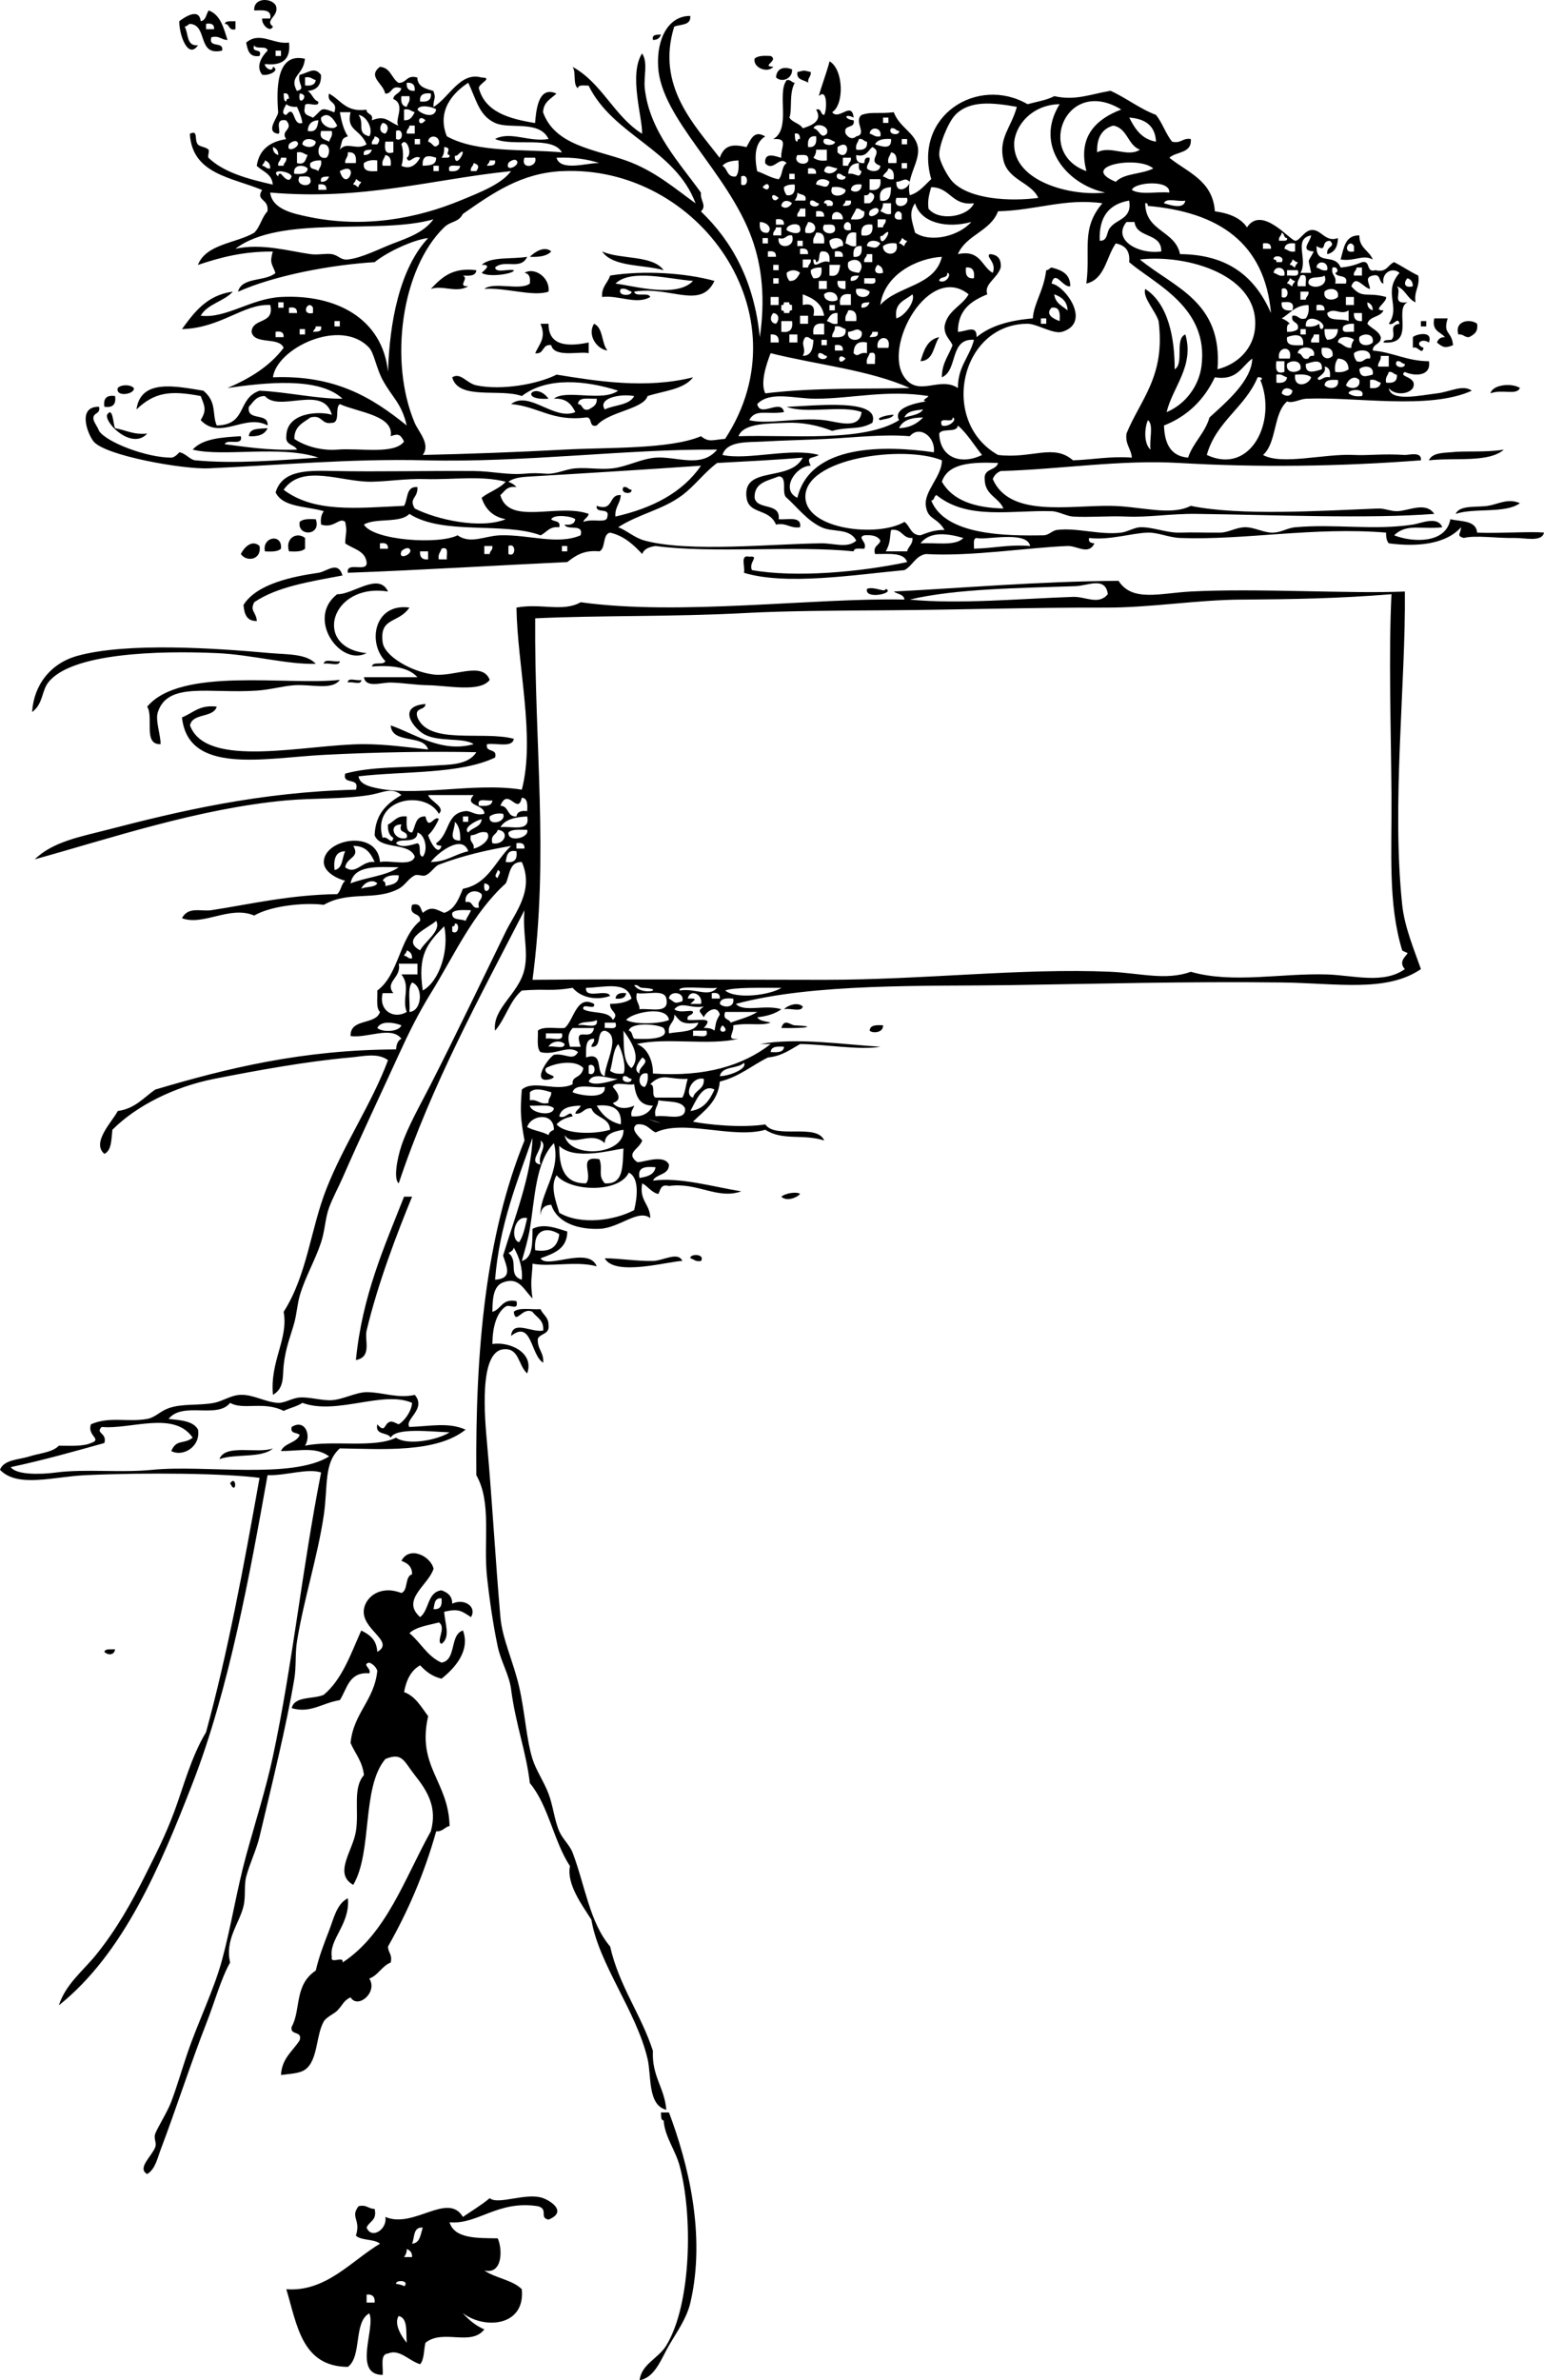 <svg xmlns="http://www.w3.org/2000/svg" viewBox="0 0 423.05 651.736"><g clip-rule="evenodd" fill-rule="evenodd"><path d="M57.189 2.864c3.221 1.178 4.072 4.726 5.132 8.065-1.728.017-2.159-1.263-4.399-.733-.96 3.16 3.491.908 2.933 3.666-6.969 1.592-3.791-6.962-8.798-7.332-.594.14-.731.736-1.466.733 1.093 1.839.391 5.474 3.666 5.132-2.804 4.021-5.218-3.056-5.132-6.599 1.634-1.215 5.45-3.717 5.865 0 1.506-.204 1.463-1.958 2.199-2.932zm-.733 5.133h2.2c.094-1.316-.728-1.716-2.2-1.467v1.467zM61.588 6.53c.227-.995 1.836-.608 2.933-.733v2.2c-2 .533-1.476-1.457-2.933-1.467zM181.1 9.463c-.32.902-.938 1.506-2.2 1.466-.34-1.564 1.05-1.396 2.2-1.466zM72.586 17.528c-.225.889 2.118 2.528 2.199.733 2.122 1.013-1.231 2.594-2.933 2.199-2-2.367.129-5.3 1.466-6.599-.188-1.522-3.221-.2-3.666-1.466-.906 2.373 2.372.561 1.466 2.933-2.89.446-3.248-1.64-3.666-3.666 3.761-3.178 7.488.582 11.731 0 .543 4.696-1.915 6.393-6.597 5.866zm2.933-2.2h1.466v-1.466h-1.466v1.466zM211.16 15.328c2.393 1.257-2.866 2.883.733 2.933-1.478 1.901-5.648.32-5.132-2.2.87-.844 2.59-.83 4.4-.733zM212.62 21.194c.228-2.749 2.452-2.977 4.399-2.2.18 2.466-2.72 3.789-4.4 2.2zM222.16 19.728c.093 1.315-.897 1.546-.733 2.933-1.089-.866-3.275-.634-2.933-2.933 2.25-.514 1.4-.514 3.66 0zM372.46 64.452c-.073 3.495 2.721 4.123 3.666 6.599-2.792-1.486-4.858.599-8.799 0 .87-3.042 1.14-6.676 5.13-6.599zm-1.47 4.399v-1.466c-1.35-2.436-3.57 2.2 0 1.466zM151.04 68.851c-1.172 1.272-3.3 1.588-5.866 1.466 1.22-1.234 3.98-3.133 5.87-1.466zM164.97 68.851c5.058 2.274 13.765.899 16.863 5.132-5.72-1.614-13.86-.806-16.86-5.132zM144.44 70.317c-1.741 3.8-6.223.574-8.798 2.933.316 1.64 3.613.297 5.132.733.406.857-6.679 2.126-8.798.733.502-.558 3.09-2.326 0-2.199 2.56-2.332 8.28-1.496 12.47-2.2zM130.51 73.983c-.108 1.603-1.847 1.574-3.666 1.466 1.813.86-1.779 3.047 1.466 2.933-3.281 1.967-6.99-.392-10.265.733 2.87-2.995 5.74-5.989 12.47-5.132zM143.7 74.716c2.692-1.685 7.056 1.232 6.599 5.133-4.193 1.497-12.003-1.219-17.597-.733 2.569-2.075 9.857.57 12.464-1.466.22-1.672-.16-2.757-1.46-2.934zM195.76 76.916c-3.751 7.974-12.085 1.344-21.996 2.933.309 1.646 3.891.02 4.399 1.466-3.726 2.235-8.702-.567-13.197 0-.169-2.857 1.575-3.802 2.199-5.866 9.32-1.476 20.72-.707 28.6 1.467zm-27.13.733c4.803.555 16.752 4.077 21.262-.733-6.36-.427-16.95-3.425-21.26.733zm4.4 2.2c-.991-.231-1.4-1.044-2.933-.733-1.18 2.042 3.17 2.027 2.93.733zM392.99 87.181h3.666c-1.401 4.444 1.141 3.359 1.466 7.332-2.231.919-2.851.56-4.398-.733.319-.902.938-1.505 2.199-1.466-1.25-1.446-3.7-1.683-2.94-5.133zM389.32 87.914h1.467v1.466h-1.467v-1.466zM148.1 88.647h2.199c-.062 6.227 5.484 6.275 10.998 5.132v2.933c-2.361-.624-9.459 1.334-10.265-2.2-2.597-.397-1.803 2.596-4.399 2.2 1.27-2.72 3.06-4.249 1.46-8.065zM162.77 88.647c2.537 1.13 2.007 5.325 3.666 7.332-3.04-.417-5.56-4.33-3.67-7.332zM391.52 93.779c-2.119-1.364-4.04.557-1.466 1.466-.482 2.196-1.567-.701-2.933 0v-2.933c.84-.849 5.62-1.891 4.4 1.467zM257.35 92.313c-1.623 2.287-1.44 6.381-5.133 6.599.91-2.995 1.86-5.96 5.13-6.599zM123.91 103.31c2.28-1.447 3.952 1.639 6.599 2.199 6.826 1.445 16.792-.285 21.996-2.933 11.019 1.783 24.467 3.977 37.393.733-2.514 3.351-8.03 3.701-12.464 5.132-1.101 3.604-10.689 4.241-13.931 8.065-2.355.645-1.004-2.417-2.933-2.2-9.257 1.193-13.109-3.021-20.529-3.666 4.975-3.808 11.786 4.62 17.597 2.199-1.04-2.138-2.477-3.877-5.866-3.666 3.259-2.7 13.197.993 17.597-2.199-8.882-2.827-19.454-3.848-26.395 1.466-5.9-2.16-17.36 1.24-19.07-5.12zm41.79 8.8c2.625-1.285 6.729-1.092 8.065-3.666-4.17-.73-10.03.7-8.06 3.67zm-7.33-1.47c1.457.009.932 2 2.933 1.466 1.073-.638 2.324-1.098 2.199-2.933-2.07.12-5.03-.64-5.13 1.46zM36.66 106.24c.44 1.677-5.074 2.664-4.399 0 .937-1 3.461-1 4.399 0zM416.45 106.24c-.918 2.122-4.889.213-8.065 1.466.58-2.45 5.91-2.91 8.07-1.47z"/><path d="M150.3 109.18c-8.58.5-3.64-4.94 0 0zM31.527 108.44c.34 2.295-.638 3.273-2.933 2.933-.34-2.29.638-3.27 2.933-2.93zM73.319 117.24c-.739 1.705-2.523 2.364-5.132 2.199.127-2.32 2.9-1.99 5.132-2.2zM412.05 123.11c-4.161 3.66-13.509 2.133-20.529 2.933.856-2.158 4.391-2.038 5.866-2.199 4.45-.49 9.31.12 14.66-.73zM170.83 133.37c1.184-.207 1.262.693 2.2.733.29 1.43-3.34 1.08-2.2-.73zM416.45 137.77c-3.922 2.92-12.469 1.217-17.597 2.933 1.103-2.497 5.732-1.716 8.799-2.2 2.87-.45 5.5-2.17 8.8-.73zM86.517 142.17c1.647 4.614-5.161 4.792-4.399.733.866-.84 2.591-.83 4.399-.73zM83.583 147.3v2.933c-.866.844-2.591.83-4.399.733-1.133-3.76 2.276-5.42 4.399-3.66zM76.985 150.24c-.866.844-2.591.83-4.399.733-.853-4.03 4.852-5.01 4.399-.73zM71.12 149.5c.6 3.876-3.582 4.45-5.132 2.199.796-1.66 2.994-4.12 5.132-2.2zM93.848 157.57c-8.845 1.664-17.952 3.066-24.195 7.332-1.236 2.446.465 2.503.733 5.132-2.785.096-3.459-1.917-3.666-4.399 3.688-5.876 13.733-7.816 20.529-8.798 2.372-.34 5.305-3.45 6.599.74zM106.31 161.97c-15.756-2.504-20.797 15.389-5.865 16.864-7.303 3.798-16.622-9.565-8.065-16.13 4.301.16 11.415-6.17 13.935-.73z"/><path d="M112.18 166.36c-3.007 4.441-8.267 2.539-7.332 9.531.498 3.726 7.724 8.013 13.931 8.798 5.688.72 13.42-3.698 15.397 1.466-2.622 3.514-11.571 1.542-16.863 1.466-3.39-.048-6.896-.662-10.265-.733-2.465-.052-6.869 1.598-7.332-1.466h14.664c-2.438-2.695-6.926-3.338-12.464-2.933.188-1.522 3.221-.2 3.666-1.466-4.98-5.11-3.01-15.95 6.58-14.67zM86.517 181.76c-7.884.23-17.466-2.507-27.128-2.933-15.903-.701-39.923-.071-46.191 8.065-1.81 2.348-1.397 5.908-4.399 8.065.455-7.382 5.025-13.359 12.464-15.397 13.603-3.727 37.681-2.093 52.79-.733 4.616.41 9.9.12 12.464 2.93zM88.716 181.76c.092-1.62 3.11-.312 4.399-.733-.092 1.62-3.11.31-4.399.73z"/><path d="M93.115 186.16c-2.133 2.902-7.568 1.162-12.464 1.466-3.078.191-6.408 1.204-10.265 1.467-12.964.884-24.334-2.526-27.128 5.865-.774 2.326.813 6.371.733 8.798-4.868.224-1.822-7.466-3.666-10.265 9.235-11 38.552-5.73 52.79-7.34zM95.314 186.9c-.124-1.59 2.601-.333 3.666-.733.124 1.58-2.6.32-3.666.73zM171.57 271.94c-.177 1.29-1.262 1.671-2.933 1.466.17-1.29 1.26-1.67 2.93-1.47zM219.96 275.61c-.316 1.639-3.613.297-5.133.733 1.02-1.12 3.79-2.08 5.13-.73zM214.09 281.48c.789-2.771 2.489-.781 3.666-.733 5.85.23 3.86.87-3.67.73zM241.95 280.74c.112 2.136-2.973 2.227-3.666 1.466.12-1.6 1.85-1.57 3.67-1.47zM219.22 326.93c-1.022 1.122-3.795 2.083-5.133.733 1.14-1 4.4-1.47 5.13-.73zM112.91 327.67c-4.123 10.03-9.368 23.71-12.464 36.659-.621 2.595 1.567 7.244-2.933 8.065 1.74-17.567 7.732-30.882 13.197-44.725.73-.01 1.47-.01 2.2-.01zM186.96 345.26c-3.42 0-18.515 4.39-21.263-.733 4.128.039 8.844.819 13.197.733 2.78-.05 6.93-2.68 8.06 0zM189.16 344.53c-.233-1.294 4.107-1.309 2.933.733-1.53.31-1.94-.5-2.93-.73zM148.1 358.46c.651 1.548 2.232 2.167 2.199 4.399.31 2.509-2.196 2.203-2.933 3.666-.228 2.915 1.694 3.683 1.466 6.599-3.479-2.099-3.069-11.858-8.798-7.332.393-4.491 5.657-.835 8.798-1.467.253-2.941-1.82-3.557-2.933-5.132-2.847-1.477-4.6 3.79-5.132 0 1.38-1.31 4.84-.54 7.32-.74zM113.64 381.92c3.341 3.926-2.947 6.733-1.466 8.799 5.779-.206 10.732-1.351 15.397.732-8.07 6.446-22.946 5.299-34.46 5.133-4.468 3.98-3.208 10.289-4.399 18.329-1.665 11.238-5.437 22.849-7.332 34.46-.553 3.388-.179 6.929-.733 10.265-2.083 12.546-6.348 29.85-9.531 43.259-.868 3.655-2.713 7.331-3.666 10.997-.624 2.402-.077 5.422-.733 8.065-1.198 4.825-5.137 9.157-3.666 15.397-2.495 4.392-4.182 10.712-6.599 16.863-3.982 10.135-8.232 23.312-12.464 34.459-.852 2.243-1.425 5.256-3.666 6.6-2.837-1.604 1.243-4.839 2.199-7.332.492-1.282-.472-2.241 0-3.666.499-1.504 3.327-5.952 4.399-8.799 1.594-4.229 2.919-8.843 4.399-13.197 2.966-8.727 7.328-17.498 9.532-25.661 2.494-9.239 4.016-19.16 6.599-28.595 2.498-9.127 5.378-18.009 7.332-27.128 5.392-25.16 7.908-50.82 13.198-77.718-3.662-1.248-9.686.911-14.664.733-4.818 26.94-10.622 58.852-20.529 84.316-8.876 22.816-18.878 46.629-36.659 60.854 1.864-5.826 6.626-9.42 10.265-13.931 5.454-6.76 9.66-14.132 13.931-22.729 2.468-4.97 4.849-9.544 7.332-16.13 2.542-6.744 4.657-15.151 8.798-21.996 5.962-21.841 10.232-44.812 14.664-69.652-9.556-1.233-30.756-1.501-47.657-.733-8.797.399-18.634 3.559-23.462-1.467 1.04-2.813 5.186-2.759 8.065-3.666 3.011-.948 6.205-1.055 8.065-2.933 3.189.012 6.597.242 8.798-.733 3.248-1.074-1.133-1.942 0-5.132 5.048-2.229 10.104-.505 15.397-1.467 2.242-.407 3.477-2.076 5.865-2.933 3.776-1.354 8.248-.653 12.464-1.466 2.452-.474 4.604-2.119 7.332-2.2 3.456-.102 6.908 2.085 10.265 2.2 1.815.062 3.751-1.321 5.865-1.467 2.755-.19 6.133.904 8.798.733 3.099-.198 6.642-2.176 9.532-2.2 4.33-.01 8.36 1.8 13.2.76zm-6.59 11.73c-.809-1.636-4.375-.513-3.666-3.666 2.352 2.736 1.76-.433 3.666-.733.676-.106 2.1.793 2.199.733 1.674-1.006 3.482-3.564 3.666-5.865-8.021-3.502-20.598 3.45-30.061 0-1.459.984-3.49 1.397-5.132 2.199-5.458-2.769-11.092-.122-14.664-2.199-3.53 4.47-13.024-.464-16.863 4.398 3.322.345 6.786.547 8.065 2.933.751 4.681-4.141 7.566-7.332 5.866 1.412-3.402 3.463-1.741 5.865-3.666-5.095-7.448-16.945-2.2-24.928-2.933-1.858 1.79 1.546 1.562.733 4.398-8.413 2.341-16.793 4.714-25.662 6.599 1.484 2.108 7.859 2.08 12.464 1.467 7.786-1.037 17.718.138 26.395-.733 14.25-1.431 38.084 2.692 48.391-3.666-3.633-2.702-7.964-1.492-13.198-1.466.934-2.243 4.199-2.156 5.132-4.399-.684-.782-2.705-.229-2.199-2.199 3.525-2.238 5.485 2.024 3.666 5.132 7.429-1.613 18.871.785 24.929-2.199 3.162 2.236 11.403.653 14.664-1.467-4.81-.14-14.72-1.4-16.13 1.47z"/><path d="M74.785 396.59c-3.087 2.777-10.365 1.365-14.664 2.933 1.601-4.27 10.349-1.38 14.664-2.93zM63.054 406.12c1.895-2.53 1.772 3.77 0 0zM28.595 452.31c.227-.994 1.835-.607 2.933-.732-.205 1.7-1.959 1.68-2.933.73zM181.1 578.42h2.2c5.138 13.662 10.212 33.424 5.865 52.056-1.01 4.332-3.705 8.015-5.865 11.731-2.141 3.682-3.832 8.793-8.065 9.531.585-4.521 5.109-5.88 7.332-9.531 6.924-11.377 7.275-35.702 3.666-49.124-1.206-4.485-4.066-7.944-4.399-12.464-.87-.13-.63-1.35-.74-2.21zM126.84 633.41c1.629 1.793 3.456 3.388 5.865 4.399-3.702 4.74-11.359-.222-16.13 3.666-.485 1.959-.307 4.581-1.466 5.865-3.092-.932-5.638-4.258-8.798-2.933-2.281.163-1.239 3.649-1.466 5.865-8.318-.055-1.838-12.942-3.666-16.863-4.394 2.449-1.932 11.755-5.866 14.664-12.632-.076-13.917-11.499-16.863-21.263 10.822.83 17.901-7.847 25.662-12.464-1.583-1.351-5.075-.79-6.599-2.199 1.442-4.48-1.646-4.975.733-8.065 2.24-.529 2.672.749 4.399.733.747 3.19-1.517 3.371-2.199 5.132 1.437 3.406 5.79.274 5.132-2.933 7.78 3.344 17.106-6.981 21.263 0 2.464-1.69 5.07-3.239 7.332-5.132 2.332 1.965 10.109-1.702 14.664 0 2.333.871 6.545 3.795 1.466 5.865-2.697-.479.117-2.88-2.933-3.666-11.033-1.729-16.503 5.131-24.195 4.399 1.361 4.505 7.415 4.316 13.197 4.398 1.328 2.856 1.425 10-3.666 8.799 3.016 2.117 7.712 2.553 10.265 5.132 1 10.2-10.19 11.05-16.1 6.59zm-13.93-19.07c2.273-.171 2.288-2.601 2.933-4.399-2.69-.25-2.21 2.68-2.93 4.4zm-2.2 3.67h2.2c.04-1.262-.564-1.88-1.466-2.199.04 1.01-.34 1.61-.73 2.2zm0 8.06c1.761-1.76-2.405-1.898-2.199-.732-.01-.05 2.48.45 2.2.73zm-10.26 4.4h2.199c.133-1.6-.6-2.332-2.199-2.199v2.2zm10.99 11c-.228-2.95.377-6.731-2.2-7.332-1.42 2.14.82 5.68 2.2 7.33zM74.052 5.063c.426-2.626-2.17-2.229-4.399-2.199-.226-3.503 4.488-3.543 5.865-1.466 1.277 3.045-3.222 4.032-.733 5.865-.736 1.845-3.242-.583-2.933-2.2h2.2zM215.56 21.927c1.185-.207 1.263.693 2.199.733-1.641 3.061-.625 7.271-1.466 9.532.824 1.375 2.842 1.557 3.666 2.933 2.548-.793 5.47-2.022 3.666-5.132 1.625-.404 1.044 1.4 2.199 1.466.78-1.27.925-7.521-1.467-5.132.468-2.078 2.216-6.595 2.934-9.532 3.782 2.106 4.137 11.717.732 13.931 1.776 2.385 5.367-3.189 5.866 1.467-2.656-1.284-2.656.488 0 .733.55 2.505-2.979.932-2.2 3.666.72 1.184 1.956 1.688 2.933.733 3.207-.552-.85-4.116 1.467-5.865 2.814-.95 4.594-.218 8.798-.733 1.633 4.293 5.906 5.613 6.599 9.532.718 4.063-3.386 8.303-2.199 13.197 2.65-.771 4.06-2.783 5.865-4.399-4.979-17.44 12.785-28.412 26.396-20.529 2.506-.671 5.252-1.102 7.331-2.2 5.812 1.309 9.962-.56 15.397-1.466 4.386 1.969 7.848 4.861 12.464 6.599 1.744 2.167 2.655 5.165 4.399 7.332 2.543.588 2.818-1.092 5.133-.733.366 4.033-3.974 3.359-5.866 5.132 4.997 4.046 11.878 6.208 12.465 14.664 3.865.534 7.029 1.769 8.798 4.399 4.014-6.118 11.69 3.463 13.197 3.666 1.14.153 2.416-2.702 4.399-2.933 2.752-.32 3.848 3.506 7.332 2.2-.06 2.385-.938 3.95-2.933 4.399-.362-2.302 2.527-1.938.732-3.666-2.758.083-.506 3.314-3.666 1.466-.149 5.544 4.953 1.732 6.599 5.865 2.264-.18 4.146-.743 5.866-1.466 2.505-.55.932 2.979 3.666 2.2 3.19.747 3.371-1.517 5.132-2.2 2.273 1.148 4.28 2.563 6.599 3.666.514 3.202-1.247 4.13-.733 7.332-2.244-.933-2.768-3.586-5.132-4.399 1.538 1.577-1.67 4.986 2.933 4.399-3.923 1.718 2.478 11.715-6.599 10.998.118-.859 1.337-.618 2.199-.733 1.537-1.638-1.1-3.863 2.2-4.399-.482-2.196-1.567.701-2.933 0 3.355-4.795-1.761-8.51 2.933-13.931-1.899-1.684-4.961-.085-4.399 2.933-1.413-.298-.579-2.842-2.933-2.2-2.299.507-.956 1.956-.733 3.666-1.869-.281-3.908-4.135-5.132-.733 3.077 3.614 4.069 1.433 9.531 2.933.272 1.509-4.021 3.718-.733 3.666-.776 1.913-3.844 1.534-4.399 3.666 1.098 1.347 3.061 1.828 3.666 3.666.118 2.073-2.202 1.708-2.199 3.666 5.534.471 9.312 2.885 15.396 2.933.694 4.189-3.981 4.14-6.599 2.933-2.103 1.447 3.686 1.145 2.2 4.399-1.294 1.922-5.306 1.922-6.599 0 .485 3.88 8.569 1.998 13.197 1.466 3.565-.41 7.13-2.536 9.531-.733-11.764 5.351-31.954 1.581-45.458 2.199-1.544.071-3.661 1.366-5.132.733-3.832 3.256-2.806 11.369-6.599 14.664 5.135 2.875 16.836-.422 24.928 0 3.866.202 7.88-.401 13.931 0 .92.061 4.72-1.086 4.399 1.466-22.678 1.725-44.594 1.972-65.987.733-16.548-.958-32.469 1.722-49.123 2.2-1.057.41-1.789 1.144-2.2 2.199 4.585 10.509 20.505 7.207 32.261 7.332 8.181.087 16.384 2.858 21.996 0 13.389 2.787 35.75 1.347 51.322.733 1.72-.068 3.42.748 5.133.733 3.2-.026 7.845-2.769 10.265.733-18.021 1.389-44.199.268-65.254 0-6.805-.087-13.177 1.007-19.062.733-4.863-.226-10.286.279-14.664 0-1.866-.119-3.917-1.408-5.865-1.466-11.075-.331-23.04 2.491-31.527-4.399-.796.181-.497 1.458-1.467 1.466 3.804 9.583 20.6 9.728 30.794 9.531 1.453-.028 2.31-1.291 3.666-1.466 5.369-.693 11.753 1.449 17.597.733 1.633-.2 3.635-1.408 5.133-1.466 3.513-.138 7.318 1.598 10.997 1.466 3.446-.124 6.88.041 10.998 0 2.219-.022 4.229-1.37 6.599-1.466 2.754-.113 5.373 1.62 8.065 1.466 2.179-.125 3.801-1.281 5.865-1.466 10.985-.987 21.452.914 32.261-.733 2.328-.355 6.757-2.454 8.064.733-5.76.666-9.785-1.132-13.197 2.199 4.811 1.938 14.193 2.454 15.397-4.399 2.984.681 7.066.265 7.332 3.666 5.896.265 14.764-.375 18.329 0-.599 2.672-5.233 1.406-8.065 1.466-4.965.105-10.612-.826-13.93 0-2.133-.638-.825-1.098-.733-2.933-4.131 4.612-11.871 5.448-19.796 4.399-.57-.652-.789-1.656-.733-2.933-19.895-1.634-38.808 2.125-56.456 1.466-3.039-.113-6.067-1.534-8.798-1.466-4.437.109-10.488 2.151-16.13 1.466-.27 1.247.571 1.383 1.466 1.466-1.573 3.342-4.778.64-7.332.733-10.605.385-26.54 2.941-38.858 2.199-2.915.507-3.619 3.225-5.865 4.399-13.525 1.252-32.388 4.276-43.992.733.444-1.511-1.183-5.093 1.466-4.399 3.008-.335-.299 1.566.733 3.666 11.919 2.117 29.614.549 42.524-2.2-.897-2.769-5.163-2.168-8.798-2.2-.629-2.339 1.153-2.268 1.466-3.666-.674-1.281-2.292-1.618-4.398-1.467-2.151.624.953 1.845 0 3.666-1.161.061-2.797-.353-2.933.733-15.82-1.649-38.983.621-54.256-1.466-1.71.245-3.159.751-3.666 2.199-2.373-2.515-4.856-4.919-8.798-5.865-2.197.491-1.11 4.266-2.933 5.132-4.342-.432-6.598 1.223-8.798 2.933-17.573.812-40.941 2.248-60.122 2.933-.6-3.288 5.534.157 5.133-2.933-.467-3.199-3.756-3.576-5.866-5.132.112-3.341.606-2.876 0-5.866-1.626-1.41-2.979 1.898-6.599.733-.234-1.7.118-2.815.733-3.666-4.708-1.401-11.218-1.001-13.197-5.132 1.854-6.354 9.217-6.002 16.13-5.865 12.136.24 25.209-.091 38.125 0 5.125.036 9.284 1.147 13.931.733 2.313-.206 3.582-.168 5.866 0 2.751.203 5.359-1.247 8.065-1.466 3.462-.28 6.813.413 10.265 0 3.875-.463 7.829-2.635 11.731-2.933 5.658-.431 12.519 3.05 16.863-2.2-24.558-.199-52.903 3.599-79.917 2.933-20.474-.505-40.407 1.357-59.388 2.2-6.989.31-28.269-3.444-31.527-7.332-1.543-1.842-4.704-9.641 1.466-9.532.546 2.257-2.012 1.409-1.466 3.666.382 1.085 1.085 1.848 1.466 2.933 2.078 3.197 13.22 7.351 19.796 7.332 1.007-.003 2.223-1.463 2.2-1.466 1.761.255 2.875 2.052 4.399 2.199 10.603 1.023 22.833-.005 33.727-.733-10.286-3.497-26.285-.104-34.46-2.2 2.652-2.969 7.868-3.375 13.198-3.666.675 2.875-3.867.532-4.399 2.2 5.399.631 11.348 1.741 19.796 1.466-.737-1.463-3.242-1.157-2.933-3.666.048-6.544 9.027-6.942 12.464-5.865-2.283-8.446-14.369-.529-18.33-5.132-2.479-.036-3.181 1.707-4.399 2.933-.696 4.118 5.441 1.402 5.132 5.132-6.144-3.399-12.946 4.208-18.33-1.466 1.618-2.735 1.186-3.597 0-6.599-8.462-1.63-12.703-.989-17.597 3.666 1.157-8.498 10.799-6.344 18.33-5.132 3.797 3.125 2.321 6.455 3.666 9.531 8.463-.215 5.46-7.36 11.731-9.531 7.432.339 15.927 2.28 22.729 2.199-6.47-6.085-21.331-4.397-31.527-2.933 6.183-2.615 11.607-5.989 15.397-10.998-1.248-3.151-8.089-.709-8.798-4.399.259-3.896 6.366-1.944 5.132-7.332-7.32-.41-13.554 6.344-24.195 6.599 3.399-4.667 6.836-9.294 13.931-10.265-2.415 2.718-6.935 3.33-8.798 6.599 6.919.85 13.756-4.697 21.996-5.132 15.207-.804 27.85 5.989 29.328 20.529.408-13.602 3.195-28.33 10.998-36.66-3.772.393-11.022 3.634-14.664 6.599-11.677.704-27.26 3.551-37.436 8.1 1.014-4.119 7.541-2.724 10.265-5.133-.949-2.605-1.657-2.665-.733-5.865-8.144-.079-14.498 1.632-20.529 3.666 2.285-5.78 10.269-5.862 15.397-8.798 1.65-1.527 2.095-4.259 3.666-5.866.521-3.599-3.361-2.792-1.466-5.865-8.264-3.467-19.172-4.29-19.796-15.397 2.436-1.15 1.099 1.584 2.2 2.933.52.637 2.403.723 2.933 1.466.303.425-.369 1.845 0 2.2 4.198 4.033 10.803 5.777 17.596 7.332-.219-2.958-2.765-3.59-4.399-5.132.656-4.477 3.628-6.637 8.065-7.332-1.715-2.487 2.245-2.513 0-5.132-3.603-.706-1.053 3.602-2.199 3.666-3.651-.511-.083-4.421 0-5.866-.456-6.06-.654-16.527 7.332-14.664-.394 4.61-4.474 4.641-2.199 8.798 2.616-.622.088-1.806.733-4.399 2.59-.585 4.014-2.359 5.866 0 .142 2.831-1.164 4.213-3.666 4.399 1.255.7 1.477 2.433 2.933 2.933.331 2.041-3.996-.575-3.666 1.466-.64 2.351 1.128 2.293 2.2 2.933 2.769-2.221 1.708-3.094 5.866-1.467 1.083-3.282-2.147-2.252-1.466-5.132 3.219 1.669 4.567 5.208 10.265 4.399.009 1.457 2 .932 1.466 2.933 3.762-1.574 4.505.422 7.332 1.466-1.311-1.374 2.118-5.794-1.466-7.332.216-1.495 1.984-1.438 2.2-2.933-2.968-1.013-2.319 1.592-4.399 1.466-.563-2.896-4.934-4.579-1.466-7.332 2.974.204 3.174 3.181 5.132 4.399 2.275.076 2.093-2.307 5.132-1.466.096 2.593 2.32 3.057 4.399 3.666.822 2.309.066 1.66 0 4.399 4.226-2.38 7.325-9.772 13.197-8.065 3.425.05-.858 1.676-.733 2.933 1.769 6.541 8.259 8.36 15.397 9.532.285-2.85.68-10.444 5.866-8.065-1.505 1.428-3.578 2.288-3.666 5.132 3.25 9.052 14.125 10.153 22.729 13.198 7.772 2.75 13.441 7.69 19.063 11.731-5.599-14.931-22.567-18.492-29.328-32.26-1.161.061-2.797-.353-2.933.733-1.438-1.006-.396-4.492-1.467-5.865 8.06 4.404 11.401 13.528 19.063 18.33.156-4.358-3.728-16.181 0-21.996 1.689 2.511.389 6.341.733 9.531 1.275 11.828 9.612 20.469 15.397 28.595-.249 2.273 1.697 3.502 0 5.132 8.597 8.267 14.585 19.142 16.13 34.46 1.474-10.231.71-19.118-2.199-27.128-6.585-18.127-24.846-32.658-25.662-46.924-.446-7.798 2.879-13.981 8.798-13.931.252 2.696-2.671 2.217-4.399 2.933-5.033 16.259 5.604 26.954 12.464 35.926 1.222-3.342 3.271-3.934 7.332-2.933 1.182-2.021 2.029-4.811 5.132-2.933-2.865 1.727-2.972 5.505-2.199 9.532 2.023.665 3.6 1.777 5.866 2.2 1.177-1.022.78-3.619 2.199-4.399-1.993-2.255-3.575 2.552-5.866 0-.251-3.149 2.671-1.983 4.399-1.466-.18-2.936 2.164-5.481-2.199-5.132 5.01-2.81.91-12.522 3.68-16.132zm-101.18 8.065c.866 1.191 4.641 2.665 5.132 0-.62-.687-4.67-1.566-5.13 0zm-30.797-6.598c1.671.205 2.756-.177 2.933-1.466-.992-.231-1.4-1.044-2.933-.733v2.199zm30.057 1.466c.133-1.6-.6-2.333-2.2-2.2-.13 1.6.6 2.333 2.2 2.2zm8.8 12.464c8.269 4.607 21.33 3.428 31.527 4.399-2.657-4.674-13.21-1.453-18.33-3.666 4.217-2.242 9.31.939 14.664 0-2.574-5.296-10.639-2.548-14.664-4.399-4.346-2-5.043-6.154-7.332-10.998-4.01 2.593-8.75 7.525-5.87 14.664zm-43.989-9.532c.042-.447.11-.868.733-.733-.083-.895-.219-1.736-1.466-1.466.115.863-.126 2.081.733 2.199zm3.666-2.199c-.772 4.255 3.178.305 0 0zm32.993 2.199c1.917.207 3.154-.268 2.933-2.2-1.91-.206-3.15.269-2.93 2.2zm-3.67 1.467c.23-.991 1.043-1.4.733-2.933h-2.2c-.2 1.672.19 2.757 1.47 2.933zm150.31 2.199c-1.991 2.046-4.535 8.434-4.398 10.998.104 1.948 2.452 6.091 3.666 7.332 4.714 4.82 15.705 5.421 23.462 4.399-1.901-4.25-8.241-4.842-9.531-10.265-1.467-6.161 2.101-8.896 3.665-14.664-6.71-1.192-12.94-1.833-16.87 2.2zm35.93 15.397c-2.536-9.623 2.896-14.348 9.531-16.863-15.03-9.228-23.62 11.929-9.53 16.863zM78.45 31.458c2.492-3.147 1.599 3.231 4.399 2.2-.241-1.714-.881-3.029-1.466-4.399-1.277.055-2.28-.164-2.933-.733-.214.45-1.824 2.822 0 2.932zm199.43 8.065c-.068 10.018 15.18 14.288 24.928 13.198-10.551-2.257-19.503-12.928-12.464-24.195-7.73.121-12.44 6.062-12.47 10.997zm-167.17-6.598c1.835.125 2.295-1.126 2.933-2.2-.991-.23-1.4-1.043-2.933-.733v2.933zm-9.53 4.399c1.139-1.674-.48-5.49-2.933-5.865 1.773 2.499-.709 4.968 2.933 5.865zm-5.132-6.599h-2.933c.444 2.488 1.034 4.832 2.199 6.599-1.781.602-1.452.96-2.199 3.666 1.877-2.4 4.61.352 7.332-1.466-1.867-4.37-5.611-3.637-4.402-8.799zm-8.065 1.467c-.376 2.145 3.365 3.889 4.399 2.199-.797-1.493-2.39-4.122-4.399-2.199zm28.597.733c-2.47-2.227-2.23 2.71 0 0zm125.37.733h1.467v-1.466h-1.467v1.466zm74.79 5.133c-.217-4.427-3.01-6.277-7.332-6.599 1.56 3.079 3.37 5.917 7.33 6.599zM84.32 35.857c2.458.503 2.68-1.23 2.933-2.933-1.866.09-2.844 1.068-2.933 2.933zm21.263.734c.952-.975.967-2.728-.733-2.933-.96.974-.97 2.728.73 2.933zm5.86 0h2.2v-2.2h-1.466c-.03.938-.93 1.016-.73 2.2zm115.12 0c.873-2.18-3.091-3.149-3.666-1.466 1.7.321 1.96 3.237 3.67 1.466zm78.45-2.2c-3.033.877-4.556 3.265-4.399 7.332 3.648-2.009 8.296 1.49 11.731-.733-3.39-1.258-3.39-5.897-7.33-6.599zm-66.72 2.2c.991.23 1.4 1.043 2.933.733.55-2.5-2.8-2.86-2.93-.733zm8.06-.734c-.938-.04-1.016-.939-2.199-.733-1.14 1.805 2.49 2.156 2.2.733zm-156.17 2.934c.23-.992 1.043-1.4.733-2.933h-2.933c-.64 2.35 1.128 2.293 2.2 2.933zm18.327-.734c2.138 1.078 2.138-3.277 0-2.2v2.2zm109.98.734c.042-.447.109-.868.733-.733-.083-.895-.22-1.736-1.467-1.466.12.862-.12 2.08.74 2.199zm-116.58.732h1.466c.82-1.056.791-1.789-.733-2.2-.04.938-.94 1.016-.74 2.2zm15.4-.732c1.495.409 1.438 2.206 2.933.733.56-2.501-2.8-2.86-2.93-.733zm104.11 1.466c1.932.221 2.406-1.015 2.2-2.933-1.93-.221-2.4 1.015-2.2 2.933zm-138.57-.734c.934.999 3.591 1.132 3.666-.733-.934-.998-3.592-1.132-3.666.733zm30.789 0h1.466v-1.466h-1.466v1.466zm115.12-.732c-.991-.231-1.4-1.044-2.933-.733-1.18 2.041 3.16 2.026 2.93.733zm5.86 2.199c1.918.207 3.154-.268 2.933-2.199-.937-.041-1.015-.94-2.199-.733-.23.99-1.04 1.4-.73 2.932zm5.13-1.467c1.728.518 4.65 1.683 4.399-1.466-2.11-.152-3.72.186-4.4 1.466zm7.33 0h1.466v-1.466h-1.466v1.466zm-165.7-.732c-.648-.563-2.094.45-2.2.733-1.05 2.8 3.652.528 2.2-.733zm26.396 2.932V38.79h-2.2c-.2 1.916-.25 3.669 2.2 2.933zm2.2 3.666c2.297 1.119 4.049-.204 5.132-2.2-1.821-.954-3.043 2.151-3.666 0 1.76-.927-.119-6.066-1.466-3.666.55 1.197.63 4.305.01 5.866zm-20.531-2.2c1.163-1.095 1.072-4.18-1.466-3.666-1.164 1.096-1.072 4.181 1.466 3.666zm140.04-2.932v1.466c2.96 2.963 4.02-4.231 0-1.466zm-153.24 2.2c.039-1.262-.564-1.88-1.467-2.2-.039 1.261.565 1.879 1.467 2.2zm44.728.732h1.467c.447-.042.868-.11.733-.733-1.528-.216 1.088-1.984-1.466-2.2.05 1.278-.16 2.281-.73 2.933zm111.44 4.399c2.303-.37 2.996 1.729 3.666-.733-.854-.124-.796-1.159-.733-2.2-1.87.091-2.85 1.068-2.94 2.933zm4.4-2.932c.083-.895.219-1.736 1.466-1.466.165 1.386-.826 1.618-.733 2.933.935.999 3.592 1.133 3.666-.733-3.99-1.405 1.083-3.533-2.199-5.132-1.227.973-1.562 2.836-4.399 2.2-.14 1.598.59 2.331 2.19 2.198zm-137.11-2.199c1.261.039 1.879-.564 2.2-1.467-1.15.07-2.539-.098-2.196 1.467zm123.18.732c.851.615 1.966.967 3.666.733v-2.933h-2.933c.02 1.01-.35 1.611-.74 2.2zm-141.51 1.467c2.35.64 2.293-1.128 2.933-2.199-.991-.231-1.4-1.044-2.933-.733v2.932zm13.198 0h2.933c.207-1.917-.268-3.154-2.2-2.933.164 1.386-.827 1.618-.733 2.933zm30.058-1.467c.416 3.326 4.199-4.199.733-.733-.34.35-.84-.139-.73.733zm118.78 1.467h2.199c.205-1.671-.177-2.756-1.466-2.933-.23.991-1.04 1.401-.73 2.933zm-138.57.733h2.2c.205-1.671-.177-2.756-1.467-2.933-.23.992-1.04 1.4-.73 2.933zm10.99 0c1.871-.085 3.772-.138 3.666-2.2-1.84-.631-3.93-.96-3.67 2.2zm105.58-2.2c-.136-1.086-1.771-.672-2.933-.733-1.57 2.697 3.73 3.308 2.93.733zm-145.17 2.2h1.466c.04-.938.939-1.016.733-2.2h-1.466c-.04.938-.94 1.016-.733 2.2zm70.388-2.2h-2.933c-1.17 3.41 3.78 2.545 2.93 0zm17.59 1.467c-3.304-1.095-7.149-1.649-11.731-1.466 1.12 3.938 8.83 1.256 11.73 1.466zm66.72.733h1.467c.04-.938.939-1.016.733-2.2h-2.2v2.2zm-159.1 0c.938.04 1.016.939 2.2.733.04-1.261-.564-1.879-1.466-2.199.001.735-.595.872-.734 1.466zm13.197-.733c-.505 1.972 1.516 1.417 2.2 2.2.231-.991 1.044-1.4.733-2.933-1.277-.055-2.28.163-2.933.733zm14.664 0c-.335 2.291 1.566 2.344 3.666 2.2v-2.933c-1.7-.234-2.82.118-3.666.733zm33.726.733c1.152-.07 2.542.098 2.2-1.466h-1.466c.01.735-.59.872-.73 1.466zm8.06-1.466c-.648-.563-2.093.45-2.199.733-1.03 2.764 3.65.526 2.2-.733zm56.46 1.466c1.463.737 1.157 3.242 3.666 2.933.844-.867.83-2.592.733-4.399-1.88.077-3.5.414-4.4 1.466zm-68.92 1.466h1.466c.82-1.056.791-1.789-.733-2.2-.05.938-.94 1.016-.74 2.2zm118.04-.733h1.466v-1.466h-1.466v1.466zm58.66 3.666c2.243-2.4 7.234-2.053 10.264-3.666-4.15-3.639-20.73-.652-10.26 3.666zm-225.09-2.2c1.819.108 3.558.137 3.666-1.466-1.096-1.163-4.18-1.072-3.666 1.466zm38.129-.733h1.466v-1.466h-1.466v1.466zm4.4 0c1.671.205 2.756-.177 2.933-1.466-1.3.167-3.67-.739-2.93 1.466zm102.64 0c1.097 1.162 2.999.54 3.666-.733-1.71-.223-3.16-1.565-3.67.733zm-132.7 0c1.864 6.295 5.788-3.121 0 0zm128.3.733h2.2c.094-1.316-.729-1.716-2.2-1.466v1.466zm20.53.734c.991.23 1.4 1.044 2.933.733.205-1.671-.176-2.756-1.466-2.933-.17 1.046-1.2 1.237-1.46 2.2zm-165.7 0c.042-.447.109-.868.733-.733.461.406 2.215 2.979 2.933.733-.208-1.452-6.147-2.295-3.666 0zm-2.2 4.399c.535 4.627 6.433 5.781 10.265 6.599 15.648 3.337 30.201.368 41.792-4.399 5.456-2.244 11.358-4.526 13.931-8.065-21.53 2.196-40.558 8.098-65.988 5.865zm79.918-5.866c-11.104.557-18.69 5.837-27.128 11.731-1.282 2.433-3.257 1.849-5.132 3.666-11.694 11.333-15.172 36.724-8.065 53.522 1.058 2.501 4.444 5.866 2.199 8.798 12.287-.268 26.16-.776 38.859-1.466 11.796-.641 28.833-.037 37.393-3.666 2.207 1.809 3.271.945 6.599.733 22.24-33.919-7.28-75.181-44.72-73.305zm62.32 2.2h1.466v-1.467h-1.466v1.467zm15.4-.733c-.938-.04-1.016-.94-2.199-.733-1.14 1.804 2.49 2.156 2.2.733zm-146.64.733c-.136-1.086-1.771-.672-2.933-.733-1.565 2.697 3.734 3.307 2.933.733zm2.933.733c1.261.04 1.879-.564 2.2-1.466-1.153.07-2.543-.098-2.2 1.466zm115.11.733c2.139 1.078 2.139-3.278 0-2.2v2.2zm-106.31 0c.735-.002.873.594 1.466.733-.002-.735.594-.873.733-1.466-.735.002-.873-.594-1.466-.733.003.736-.594.873-.733 1.466zm126.84 0c1.71.223 3.158 1.565 3.666-.733-.94-.999-3.59-1.132-3.67.733zm14.67 1.467c2.296.34 3.273-.638 2.933-2.933h-2.933v2.933zm7.33-2.2c-.231 3.437 3.392 1.962 3.666 0-1.4-1.374-1.85-.08-3.67 0zm-158.37 2.2h2.2c.094-1.316-.728-1.716-2.2-1.466v1.466zm121.71-.734c2.47 2.227 2.22-2.71 0 0zm5.86 0c-.031 1.009.346 1.61.733 2.2 1.932.221 2.406-1.015 2.199-2.933-1.27-.055-2.27.164-2.93.733zm18.33.734c.86.925 3.047.587 2.933-1.466-1.66-.206-2.75.176-2.93 1.466zm76.99 0c2.191 1.475 6.918.415 10.265.733.33-3.587-9.51-2.876-10.26-.733zm-78.45 0c-.851-.615-1.966-.967-3.666-.733-1.29 3.28 3.88 2.636 3.67.733zm9.53 2.932c2.668.468 2.881-1.518 2.934-3.666-2.11.094-3.48.918-2.93 3.666zm13.2 2.2c2.765 3.555 10.825 2.31 12.464-1.466-6.134.757-6.39-4.364-11.731-4.399-.44 1.756-1.05 3.345-.73 5.865zm-36.66-2.2h2.933c.506-1.971-1.516-1.417-2.199-2.199.03 1.009-.34 1.61-.73 2.199zm19.06-1.466v2.2h1.466c1.27-.664 2.025-2.699 0-2.933-.17.571-.62.852-1.47.733zm-23.46.734c-2.96-2.579-1.73 2.358 0 0zm35.19 0H245.6c-1.16 3.408 3.79 2.544 2.93 0zm-34.46 2.199c.977.955 2.213.451 2.934-.733-.97-.952-2.72-.967-2.93.733zm10.27-.733c-.937-.041-1.015-.94-2.199-.733-1.14 1.804 2.49 2.156 2.2.733zm2.2.733h1.466c1.141-1.804-2.49-2.156-2.199-.733.44.041.86.109.73.733zm4.39 0c1.152-.07 2.543.098 2.2-1.466h-1.467c.01.735-.59.872-.73 1.466zm42.53 1.466c-2.076 5.501-8.73 6.423-10.998 11.731 6.204-1.316 6.422 3.354 9.531 5.132 1.257-2.792-2.172-4.577-.732-5.132 2.062.137 3.123 1.275 2.933 3.666-.882 2.958-4.736 4.583-3.666 7.332-4.326 1.784-8.062 4.158-8.065 10.265 2.257.02 5.189-2.145 5.133 1.466 3.72-3.123 9.072-4.614 15.396-5.132.286-4.216 2.991-7.53 3.666-13.197.735.002.873-.594 1.467-.733 2.725.697 5.141 1.702 5.132 5.132-2.01.483-4.208-4.797-5.132-.733 3.682.546 11.088 10.666 2.933 13.197-2.445.759-6.894-2.209-9.531-2.2-18.484.069-24.187 26.868-8.065 35.926 9.289 1.111 15.207-3.184 20.529 1.466 5.456-.165 10.062-1.18 16.13-.733-.186-2.503-1.854-3.523-1.466-6.599 3.825-9.372 10.731-15.663 8.798-30.794-.941-2.947-4.456-6.48-3.666-8.798 6.355 4.043 8.114 13.599 8.065 21.996 2.683-1.472-.079-8.388 2.933-9.531 2.534 8.622-3.503 14.42-5.133 21.262 5.257-2.196 8.828-7.239 9.532-12.464 2.179-16.18-12.74-22.569-19.797-28.595.315-3.248-1.223-4.643-3.665-5.132-2.631 3.724-2.939 9.77-8.065 10.998 1.215-9.404-1.582-14.951 4.399-21.996-10.23-1.432-18.06 1.932-28.58 2.198zm27.86 8.065c2.355.156 1.784-2.615 2.933-3.666 1.814-2.34 6.004-2.306 5.132-7.332-5.42.931-8.35 4.357-8.06 10.998zm23.46-10.998c-1.753.447-5.319-.92-5.865.733 1.61.444 5.46 1.843 5.86-.733zm-83.58 2.933c.992.231 1.4 1.044 2.934.733v-2.933h-2.2c.03 1.01-.34 1.611-.73 2.2zm9.53 5.866c4.273 2.842 11.978.949 15.396-2.933-6.712 1.821-13.79.3-15.396-5.132-1.85 2.664-.83 4.809 0 8.065zm72.59 5.865c13.597.09 20.745 6.628 24.929 16.13-1.745-19.273-14.384-27.652-33.727-29.328-.042-.447-.109-.868-.733-.733.03 7.787 8.23 7.409 9.53 13.931zM218.473 59.32h2.199v-2.2h-1.466c-.04.937-.94 1.015-.73 2.2zm14.66.733c2.1.145 4.001.091 3.666-2.2-.938-.04-1.016-.939-2.2-.733-.38 1.085-1.08 1.848-1.47 2.933zm7.34-2.933c-.648-.563-2.094.451-2.2.733-1.05 2.8 3.65.529 2.2-.733zm-16.87 2.2h2.199c.095-1.316-.729-1.716-2.199-1.467v1.467zm4.4.733h2.933c.16-2.4-3.43-2.894-2.93 0zm19.06 0v-1.466c-1.35-2.436-3.57 2.2 0 1.466zm-182.56 8.065c7.188-1.579 14.787.652 20.529 1.467 2.006.284 4.394-.253 5.866 0 1.963.337 2.373 1.676 4.399 1.466 3.82-.396 8.871-3.036 12.464-4.399 4.092-1.553 8.382-3.031 10.998-6.599-15.03 4.309-41.892-1.351-54.259 8.065zm148.1-6.599h2.199c.095-1.316-.728-1.716-2.199-1.466v1.466zm27.87.733h1.466c.04-.938.94-1.016.733-2.2h-2.199v2.2zm-30.07 1.467c1.325-1.257-.225-2.883-2.2-2.933-.2 1.918.27 3.154 2.2 2.933zm10.27 0c3.404.885 3.522-2.915.733-2.933-.23.991-1.04 1.4-.73 2.933zm12.46-.734v-1.466c-1.35-2.436-3.57 2.201 0 1.466zm77.72-2.199h-2.199c-3.955 4.819 3.143 8.95 9.531 8.065.12-5.249-6.77-3.491-7.33-8.065zm-95.31 2.199c.501.567 4.368 1.909 3.666-.733-.31-1.628-4.03-.704-3.67.733zm13.2-.733c-.136-1.086-1.771-.672-2.933-.733-1.57 2.697 3.73 3.308 2.93.733zm10.26-.733c-2.295-.34-3.272.638-2.933 2.933 2.29.34 3.27-.638 2.93-2.933zm-27.13 2.933h2.199v-2.199h-1.466c-.04.937-.94 1.015-.73 2.199zm11 2.199h2.933c.207-1.917-.268-3.154-2.199-2.933-.23.992-1.04 1.401-.73 2.933zm11 3.666c1.932.221 2.406-1.015 2.199-2.933-1.93-.22-2.41 1.016-2.2 2.933zm.73-6.598c-2.458-.503-2.68 1.23-2.933 2.933.991.231 1.4 1.044 2.933.733v-3.666zm6.6 1.466c.416 3.326 4.199-4.199.733-.733-.35.349-.84-.139-.73.733zm109.24.733h1.467c.447-.042.868-.11.733-.733-.97-.008-.67-1.285-1.467-1.466-.03.937-.93 1.015-.73 2.199zm-137.1-.733c-.554 3.31 4.898 2.747 3.666-.733-1.77-.3-1.6 1.339-3.67.733zm142.97 9.531h2.933c-.84-4.499-1.07-2.354.733-5.865-3.896-.228-1.023-2.453-.733-4.399-5.04.936-.74 6.661-2.93 10.264zm-147.37-8.065h1.466v-1.466h-1.466v1.466zm18.33-.733c-.032 1.009.345 1.61.732 2.199 1.387.165 1.618-.826 2.933-.733.52-2.538-2.57-2.629-3.66-1.466zm19.06.733c.735-.002.872.594 1.467.733-.003-.736.594-.873.732-1.466-.735.002-.872-.594-1.466-.733.01.735-.59.873-.73 1.466zm-27.86.734h1.467v-1.466h-1.467v1.466zm19.06 0c1.874.386 2.566.972 3.666-.733-.94-1-3.59-1.133-3.67.733zm4.4 0c-.101 2.856 4.718 2.928 3.666-.733-1.7-.235-2.82.117-3.67.733zm104.11.733h2.199c.095-1.316-.729-1.716-2.199-1.466v1.466zm5.87 0c.991.231 1.4 1.044 2.933.733v-2.2c-1.67-.204-2.75.177-2.93 1.467zm-132.71 1.466h2.199c.095-1.316-.728-1.716-2.199-1.467v1.467zm-8.8.733h2.2c.094-1.316-.729-1.716-2.2-1.466v1.466zm13.2 1.467c-.042-.447-.11-.868-.733-.733-.068 3.307 2.214-.32 4.399.733.206-1.917-.269-3.154-2.2-2.933-1.02.45-.11 2.822-1.47 2.933zm5.14-1.467h2.199c.095-1.316-.728-1.716-2.199-1.466v1.466zm8.06 1.467h2.199v-2.199h-1.467c-.04.936-.94 1.015-.73 2.199zm4.4 11.731c4.675-5.346 14.973-5.068 16.863-13.197-6.71.383-15.75 4.775-16.86 13.197zm92.38 17.595c5.814-1.455 9.708-5.821 10.265-10.998 1.587-14.731-18.47-20.559-31.526-19.063 9.4 7.722 22.72 11.509 21.27 30.061zm16.13-29.326h1.466c1.141-1.804-2.49-2.156-2.199-.733.44.041.87.109.73.733zm-129.77 1.466h1.466c.04-.937.94-1.015.733-2.199h-2.199v2.199zm12.46-1.466c-.503 2.458 1.23 2.681 2.933 2.933 1.97-2.333-.43-4.734-2.93-2.933zm120.98.733c.736-.002.873.594 1.467.733-.002-.735.594-.873.733-1.466-.735.002-.873-.594-1.467-.733 0 .735-.59.872-.73 1.466zm7.33.733c.992.231 1.4 1.044 2.934.733.55-2.5-2.8-2.859-2.93-.733zm-148.84.733h1.467v-1.466h-1.467v1.466zm15.4 1.467c2.458.503 2.68-1.23 2.933-2.933h-2.933v2.933zm14.66-.734c.04-1.261-.564-1.879-1.466-2.199-1.04 1.071-1.07 2.839 1.47 2.199zm-19.79-.733c-.031 1.009.346 1.61.733 2.2 1.932.221 2.406-1.016 2.199-2.933-1.28-.055-2.28.164-2.93.733zm44.72 2.2c.207-1.917-.268-3.154-2.199-2.933-.2 1.917.27 3.154 2.2 2.933zm82.12-1.467c.991.231 1.4 1.044 2.933.733.55-2.5-2.8-2.859-2.93-.733zm16.86 2.933h2.933c.771-2.727-2.473-1.438-2.933-2.933 1.016-.066.771-1.87-.733-1.466-.53 2.243 1.26 2.157.73 4.399zm5.13-2.199h2.2v-2.2h-1.467c-.03.938-.93 1.016-.73 2.2zm-155.43-.734c-.031 1.01.345 1.61.733 2.2 1.835.125 2.295-1.126 2.933-2.2-.96-.94-2.7-.94-3.66 0zm137.1.734c1.299-.167 3.672.739 2.933-1.466h-2.933v1.466zm-95.31 1.466c2.021.939 3.586-2.136 2.199-2.2.22 1.691-2.12.815-2.2 2.2zm-24.2 0c1.262.04 1.879-.564 2.199-1.466-1.15.07-2.54-.098-2.2 1.466zm122.45 1.466h2.199c-.167-1.299.739-3.671-1.466-2.933-.23.992-1.04 1.401-.73 2.933zm2.93-.733c1.076 1.731 5.659.829 4.399-2.2-1.22.978-4.67-.266-4.4 2.2zm-146.64 0h1.467v-1.466h-1.467v1.466zm24.93 0c1.299-.167 3.672.739 2.933-1.466h-2.933v1.466zm115.84 0c.735-.002.872.594 1.466.733-.002-.735.594-.873.733-1.466-.735.002-.872-.594-1.467-.733.01.735-.59.873-.73 1.466zm34.46.733c.039-1.261-.564-1.879-1.467-2.199-1.04 1.071-1.07 2.839 1.47 2.199zm-162.76.734h2.2v-2.2h-2.2v2.2zm7.33 0v-2.2h-2.199c-.13 1.6.6 2.333 2.2 2.2zm16.13 24.194c3.939 5.514 9.616-.396 14.663 2.933-.043-5.909 3.233-8.498 4.399-13.197-6.817-.463-4.306 8.403-8.799 10.265-.002-3.913 1.887-5.934 2.934-8.798-.768-1.677-2.291-2.598-2.2-5.132.74-4.393 4.767-5.498 6.599-8.798-10.81-8.72-23.67 14.229-17.59 22.728zm-9.53-23.461c-.851-.616-1.966-.967-3.666-.733-.7 2.695 3.6 2.914 3.67.733zm112.91 1.466c2.139 1.078 2.139-3.278 0-2.2v2.2zm11.73-1.466c-.515 2.538 2.57 2.629 3.666 1.466.51-2.538-2.58-2.629-3.67-1.466zm-137.11.733c-.111 2.136 2.973 2.227 3.666 1.466.15-2.18-2.62-2.585-3.67-1.466zm130.51 1.466h1.466c.04-.937.94-1.015.733-2.199h-2.199v2.199zm-136.37 1.467c2.524-.569 3.502.408 2.933 2.933h2.933c-.549-3.361-3.021-4.799-5.865-5.866v2.933zm10.26 0h2.933v-2.933c-2.29-.34-3.27.637-2.93 2.933zm15.4 3.666c2.496-.706 5.312-4.919 4.399-6.599-1.98 1.69-5.1 2.232-4.4 6.599zm46.92-2.2c-.128-2.56-1.687-3.689-3.666-4.399.27 2.431 2.2 3.181 3.67 4.399zm-81.38-1.466h2.2v-2.199h-2.2v2.199zm157.63 0h2.199v-2.199h-2.199v2.199zm-292.54.733h1.466v-1.466h-1.466v1.466zm137.84-.733v1.466c.447.042.868.11.733.733h1.467c.041-.447.109-.868.733-.733v-1.466c-.447-.042-.868-.109-.733-.733h-1.467c-.04.447-.1.867-.73.733zm22 .733c1.262.04 1.88-.564 2.199-1.466-1.15.07-2.55-.098-2.2 1.466zm118.04.733c.736-2.447-1.017-2.404-2.933-2.199-.22 1.931 1.01 2.406 2.93 2.199zm22 0c.039-1.261-.564-1.879-1.467-2.199-.04 1.261.56 1.879 1.47 2.199zm-290.35.733v-1.466c-1.353-2.436-3.575 2.201 0 1.466zm141.51-.733h1.466v-1.466h-1.466v1.466zm123.91 2.2c.866.356 1.662.782 2.199 1.466-.854.124-.796 1.159-.732 2.2 1.276.055 2.28-.164 2.933-.733.546-2.257-2.013-1.409-1.467-3.666 1.767-.3 1.594 1.339 3.666.733.615-.851.968-1.965.733-3.666-3.63.031-5.02 2.314-7.33 3.666zm9.53-2.2h2.2c.095-1.316-.729-1.716-2.2-1.466v1.466zm-281.54.733h2.2c.094-1.316-.728-1.716-2.2-1.466v1.466zm211.16 2.2c.145-2.1.091-4.001-2.199-3.666-1.89 1.886.62 3.107 2.2 3.666zm-58.65 0h2.933c.207-1.917-.268-3.154-2.199-2.933-.23.992-1.04 1.4-.73 2.933zm131.97-2.2c.148 2.54 4.041 1.335 5.865 2.2v-2.933c-2.24 1.473-3.81-.937-5.86.733zm-151.04 2.933c.952-.974.966-2.728-.733-2.933-.95.975-.97 2.728.73 2.933zm13.94-.733c.991.23 1.4 1.043 2.933.733v-2.933c-1.84-.124-2.3 1.127-2.93 2.2zm146.63 0v-2.2h-2.2c-.13 1.6.6 2.333 2.2 2.2zm-153.97.733h2.199v-2.199h-2.199v2.199zm65.99 0h1.466v-1.466h-1.466v1.466zm76.99 1.467c2.169-1.633-4.777-5.097-4.399-.733 1.7.234 2.815-.118 3.666-.733.16.568.01 1.445.73 1.466zm-270.55-.734h1.466v-1.466h-1.466v1.466zm122.44 1.467c2.296.34 3.273-.637 2.934-2.933h-2.934v2.933zm8.8.733h2.933v-2.933c-2.29-.34-3.27.638-2.93 2.933zm145.17-2.2c-.738 2.205 1.634 1.299 2.933 1.466v-2.2c-1.27-.054-2.28.165-2.93.734zm-282.28 1.467c1.152-.07 2.542.098 2.2-1.466h-1.466c.002.735-.594.872-.734 1.466zm142.24 1.466c2.1.145 4.002.091 3.666-2.199-.991-.231-1.4-1.044-2.933-.733.16 1.386-.83 1.617-.74 2.932zm-145.9-.733h1.466v-1.466h-1.466v1.466zm150.3-.733c-.716 2.953 4.382 2.953 3.666 0-1.4-1.374-1.85-.08-3.67 0zm123.91.733h1.466v-1.466h-1.466v1.466zm7.33 1.466c1.865-.09 2.843-1.067 2.933-2.933h-3.666c-.05 1.278.17 2.281.74 2.933zm-288.14-.733h2.2c.094-1.316-.728-1.716-2.2-1.466v1.466zm162.77 0c1.152-.07 2.542.098 2.2-1.466h-1.467c0 .735-.59.872-.73 1.466zm-27.13 1.466h2.2c.133-1.599-.601-2.333-2.2-2.199v2.199zm5.13 0h2.199V91.58h-2.199v2.199zm136.37-1.466c-.427 2.626 2.17 2.229 4.398 2.2.39-3.363-2.47-2.958-4.4-2.2zm6.6 1.466h2.199V91.58h-1.466c-.03.937-.93 1.015-.73 2.199zm13.2-1.466c-.514 2.539 2.57 2.63 3.666 1.466.51-2.538-2.57-2.629-3.67-1.466zm-267.61 11.727c-1.684-3.109-2.362-7.384-3.666-8.798-7.748-8.406-25.335.057-26.395 8.065 17.307-.688 27.46 5.778 36.66 13.197-1.43-6.18-3.97-7.62-6.59-12.47zm115.11-6.595c2.417-.026 2.803-2.085 2.933-4.399-.938-.041-1.016-.94-2.2-.733-1.58 2.019.43 3.062-.73 5.132zm20.53-2.199h2.933c.95-3.759-3.59-3.413-2.93 0zm126.11-1.467c1.396.315 1.842 1.58 3.666 1.466-.032-1.009.345-1.61.732-2.199-.95-1.008-4.39-1.276-4.4.733zm-141.51.734h1.467v-1.466h-1.467v1.466zm8.8 2.199c1.397 1.376 1.326-.435 3.665 0v-2.933c-2.76-.549-3.58.826-3.67 2.933zm-5.13-.733h2.199c.095-1.316-.728-1.716-2.199-1.466v1.466zm121.7 2.2h2.933c.96-3.76-3.58-3.412-2.93 0zm5.14-1.467c1.457.009.933 2 2.933 1.466.162-.571.614-.853 1.467-.733.8-2.862-4.37-2.938-4.4-.733zm9.53.733c.221-1.932-1.016-2.406-2.933-2.2-.6 2.625 1.56 3.64 2.93 2.2zm5.86-.733c-.031 1.009.346 1.61.733 2.199 2.072.606 1.899-1.033 3.666-.733.63-2.772-3.28-2.594-4.4-1.466zm-121.71 9.528c-10.969-4.917-25.405-6.366-38.126-9.531-1.074 2.814-2.919 8.017-1.466 10.998 13.81-1.68 28.41-1.12 39.6-1.47zm-22.72-8.795c-.938-.04-1.016-.94-2.2-.733-1.14 1.805 2.49 2.156 2.2.733zm10.99 2.2h2.2c-.167-1.299.739-3.672-1.467-2.933-.22.992-1.04 1.4-.73 2.933zm-5.86-1.466c-2.47-2.227-2.23 2.711 0 0zm145.9 2.201h2.934v-2.933h-2.2c.17 1.385-.82 1.616-.73 2.933zm-44.72 2.93c-2.919 6.124-7.45 10.635-13.931 13.197.148 4.984 1.854 8.41 6.599 8.798 1.416-4.205 4.608-6.634 5.865-10.998 4.596-4.207 11.506-9.995 11.731-16.13-2.97 2.16-4.14 6.12-10.26 5.13zm32.99-1.47c1.7.234 2.814-.118 3.666-.733-.09-1.866-1.067-2.843-2.933-2.933-.62.853-.97 1.963-.74 3.663zm-13.93 0v-2.933h-2.199c-.2 1.923-.25 3.673 2.2 2.933zm.73-2.195c-.514 2.539 2.57 2.629 3.666 1.466.51-2.537-2.57-2.628-3.67-1.465zm5.14 0c-.252 3.149 2.671 1.984 4.399 1.466.25-3.148-2.68-1.983-4.4-1.465zm27.12 0c-.938-.04-1.015-.94-2.199-.733-1.14 1.808 2.5 2.158 2.2.733zm-23.46 4.395c.991-.23 1.4-1.043 2.933-.733.205-1.671-.176-2.756-1.466-2.933.9 2.19-3.15 3.08-1.46 3.66zm11-2.93c.253 2.589 1.925 1.895 3.666 1.466.51-2.54-2.57-2.632-3.67-1.47zm7.33 3.67c1.917.207 3.153-.268 2.933-2.2-.938-.04-1.016-.939-2.199-.733-.23.99-1.04 1.39-.73 2.93zm-30.06 0c1.671.205 2.756-.177 2.933-1.466-.991-.231-1.4-1.044-2.933-.733v2.2zm9.53-1.47c-.867-.844-2.592-.83-4.399-.733-.47 3.89 3.74 2.94 4.4.73zm-28.59 21.26c12.078 5.661 19.282-9.302 14.664-20.529.771-.04.577-.939-.733-.733-3.45 8.29-11.38 12.08-13.93 21.26zm38.12-19.06c1.096 1.164 4.18 1.072 3.666-1.466-1.46-1.52-3.13-.02-3.67 1.47zm-5.86 0c1.095 1.164 4.18 1.072 3.666-1.466-1.82-.1-3.56-.13-3.67 1.47zm12.46.73c1.671.205 2.756-.177 2.933-1.466-.991-.231-1.4-1.044-2.933-.733v2.2zm-24.19 1.47c.975.952 2.729.966 2.933-.733-.97-.96-2.73-.97-2.93.73zm21.99.73c1.131-2.213-3.794-1.929-3.666-.733.86.62 1.97.97 3.67.73zm-126.84 6.6c-2.197-4.04 7.625-5.108 7.332-5.132-1.306-.355.317-.782.733-1.466-11.42-1.793-20.919.686-30.794.733-5.877.028-12.626-2.227-16.13 1.467.799 3.884 6.532-1.685 7.332 2.199-4.79.75-7.812-1.016-9.531 2.2 4.934 1.289 13.642-.852 20.529 0 3.949.489 9.594 2.727 10.265-2.2-5.309-2.023-15.267.603-20.529-1.466 6.98-.147 25.934-2.549 23.462 4.399-3.702 2.091-6.293.928-10.998 2.2-3.902-1.516-8.183-2.389-12.464-2.2-4.492.199-11.896-.02-13.197 3.666 14.24-.47 34.1 1.77 44-4.4zm-155.43.74c-2.989.545-2.525-2.363-5.866-1.466-1.979 1.442-4.44 2.403-4.399 5.866 3.216 2.172 7.78 3.25 11.731 2.933 6.257-.503 15.558 1.419 18.33-2.199-.942-1.899-1.516-2.304-3.666-1.467.99-5.741-9.007-6.555-13.931-8.798-1.449.99.237 5.12-2.193 5.14zm156.9-1.47c1.877-.566 4.156-.731 5.132-2.199-2.19.26-4.46.42-5.13 2.2zm-1.47 2.93c3.076-.101 5.018-1.337 6.599-2.933-3.16.01-5.64.71-6.6 2.93zm11.73-.73c1.944.637 4.449-1.791 2.934-2.2.24 1.94-4.1-.69-2.93 2.2zm57.19 6.6c-.465-2.468.944-6.81-.733-8.065-1.03 2.33-1.1 6.56.73 8.07zm-57.92-4.4c.186 6.567 5.892 8.722 11.73 5.865-2.188-2.7-3.994-5.781-6.599-8.065-.29 2.14-4.3.57-5.13 2.19zm-8.07.73c-7.353-.589-14.233.288-22.729.733-5.087.267-11.778.396-17.597.733-4.13.239-9.781-.247-10.998 3.666 6.983 1.528 18.862-2.094 26.395 0-1.737 1.104-3.601.219-2.199 2.933-4.107.021-8.419 6.598-3.666 8.798 3.55-14.802 23.95-14.373 37.393-12.464.51-4.34-4.01-7.48-6.58-4.4zm-28.59 16.86c.4 8.785 19.951 10.873 27.129 6.599 1.589 1.099 1.707 3.669 4.398 3.666 1.962-.727 3.866-1.511 6.599-1.466-2.209-3.667-4.583-2.691-5.132-6.599-.559-3.973 4.446-8.105 4.398-12.464-10.45-4.29-37.9-.62-37.4 10.26zm-24.19-9.53c-3.504 2.582-6.065 6.192-9.531 8.798-5.361 4.03-11.777 5.079-17.597 8.798 2.289.772 4.373 2.875 7.332 3.666 12.217 3.266 34.925.863 48.39.733 3.479-.034 7.106 1.45 9.531-.733-1.854-3.56-6.366-2.191-9.531-3.666-3.971-1.85-6.727-5.568-9.531-8.065-1.616-1.072.431-5.807-2.199-5.865-2.925 1.23-6.725 1.585-6.599 5.865.662 3.493 7.155 1.155 6.599 5.866 2.462.226 6.355-.979 5.865 2.2-2.836.392-3.579-1.309-6.599-.733-1.945-4.591-7.42-2.672-8.065-7.332-1.242-8.976 11.924-4.159 15.397-10.998-7.65.66-15.58 1.03-23.46 1.46zm61.58 5.13c2.934 5.132 8.996 7.135 16.864 7.332-1.293-3.107-5.137-3.662-5.133-8.065-.292-2.98 3.12-2.256 3.666-4.399-7.14-.29-13.71-.01-15.4 5.14zm-112.18-1.46c-2.438.144-4.803.192-6.599 1.466.866.355 1.662.782 2.199 1.466-2.594-.395-3.213 1.186-4.399 2.2 2.329 8.466 15.81 2.116 24.195 5.132-.176 1.046-1.208 1.236-1.466 2.199 2.674-1.082 6.514.63 6.599-1.466.706-2.661-3.294-.616-2.933-2.933 4.831 1.654 3.103-3.251 6.599-2.933-.112 2.332-1.663 3.226-1.466 5.865 10.163-2.301 18.37-6.558 23.462-13.93-15.8 1.11-32.86 2.15-46.19 2.93zm-29.32.73c-5.429-.145-10.132.642-14.664.733-8.285.167-19.079-5.114-24.195 2.2 8.333 6.268 19.651 5.033 32.993 4.399 1.136-1.797.443-5.422 3.666-5.132.164 3.141-2.439 2.989-.733 5.866 5.881 2.981 17.899 5.756 24.928 2.933-3.494-.661-5.583-2.727-6.599-5.866 2.021-1.646 4.874-2.458 6.599-4.399-6.73-1.75-14.38-.52-22.01-.73zm31.52 15.4c-9.997-3.753-26.703.07-35.926-5.865-2.475 2.658-9.262 1.003-12.464 2.933 2.682 4.387 20.622 5.525 25.662 2.933 3.602 2.52 7.441.131 11.731 0 7.782-.238 15.685 2.737 21.996 0 .933-3.376-3.718-1.169-4.399-2.933 1.671.205 2.756-.177 2.933-1.466-.928-.841-5.781-1.473-6.599 0 .684.783 2.705.228 2.199 2.2-2.76-.32-3.44 1.46-5.13 2.21zm94.59 4.4h5.865c.314-1.396 1.58-1.842 1.467-3.666-2.876.188-2.726-2.652-5.865-2.2-.39 1.83-.09 3.6-1.47 5.87zm9.53-2.2c4.146-.254 9.646.847 11.731-1.466-4.06-1.19-9.09-1.99-11.73 1.47zm15.39-1.47c-1.086.136-.673 1.772-.733 2.933 5.292-.084 9.541-1.212 15.396-.733-.91-4.36-12.54-1.46-14.67-2.2zm-163.5 2.94h2.2c.095-1.316-.728-1.716-2.2-1.466v1.47zm28.6 1.46h1.467c.04-.937.939-1.015.733-2.199h-2.2v2.2zm6.6 0c2.138 1.078 2.138-3.277 0-2.199v2.2zm14.66-.73h1.466v-1.466h-1.466v1.47zm-41.79-.73c-.648-.563-2.094.451-2.2.733-1.04 2.76 3.65.52 2.2-.73zm8.06 2.93h2.2c-.167-1.299.739-3.671-1.467-2.933-.22.99-1.04 1.4-.73 2.93zm-2.93 0v-2.199h-2.2c-.13 1.6.6 2.33 2.2 2.2z"/><path d="M29.328 113.58c1.618-2.502 1.66 2.67 2.2 3.666 2.922.499 4.989 1.854 8.798 1.466-4.016 4.54-11.559-2.61-10.998-5.14zM244.88 113.58c-.621 1.089-2.36 1.061-3.666 1.466-1.67-.58 2.29-1.55 3.67-1.47zM189.9 307.14c3.975.779 13.271 1.76 19.796.733 2.731 4.112 14.097-.411 16.13 4.399-5.901-1.878-11.312.161-16.13-2.933-8.933 2.576-22.372-2.952-30.061.733-1.69-.753-2.364-2.523-5.132-2.199-2.107 1.223.801 3.528 1.466 4.399-.83 2.447-4.655 3.375-1.466 5.866.754.566 7.25-2.442 8.798.733.003 2.936-3.435 2.431-4.399 4.399 7.338-1.017 16.695 1.725 24.195 2.933-6.496 2.331-12.08-2.577-19.796-1.466-2.351-.64-2.293 1.128-2.933 2.199-1.963-.48-2.788-2.1-4.399-2.933-.906 4.816 2.182 5.639 2.2 9.531-3.291-2.606-8.391 2.718-13.931 2.933-5.373.209-11.499-1.378-13.197-6.599-1.866.09-2.843 1.067-2.933 2.934-.439-5.552 5.748-12.297 3.666-19.796-5.017 5.11-5.186 14.881-6.599 23.461-.493 2.996-1.453 6.135-2.2 8.799 3.065-.846 2.886-4.935 2.933-8.799 3.166-1.63 6.705-.103 9.531.733-.059 4.83-3.761 6.015-7.332 7.332 1.689 3.068 13.173-3.426 15.396 2.2-5.67-1.558-12.892.266-17.596-.733-.013 2.758-.751 4.695 0 9.531-2.428-2.426-3.72-6.053-8.065-4.399-2.655 1.01-2.91 4.396-2.933 8.065 2.492-.686 2.599-3.756 6.599-2.933.684 2.801-1.855.755-2.933 1.466-2.603 1.718-3.629 5.839-3.666 10.265 4.794-.718 11.563 2.409 9.532 8.065-2.537-2.281-2.128-7.135-6.599-6.599-6.671.8-5.017 18.801-4.399 25.661 1.414 15.706 2.241 31.294 3.666 47.657.524 6.022 3.572 12.259 5.132 19.063 1.617 7.054 1.965 14.4 3.666 19.796.991 3.145 3.11 6.123 4.399 9.531 1.259 3.33 1.604 7.229 2.933 10.265.95 2.17 2.862 3.753 3.666 5.865 3.358 8.819 4.654 19.08 10.265 25.662 2.501 10.94 8.428 18.456 11.731 28.594-.354 6.953 3.176 10.022 3.666 16.131-5.168-1.281-4.042-9.291-5.132-13.931-3.085-13.126-13.37-25.924-15.397-38.126-2.466-3.896-6.87-9.738-5.865-14.664-4.467-6.775-5.871-16.613-10.998-22.729-1.018-8.746-3.844-15.812-5.132-25.662-.529-4.045-2.785-7.585-3.666-11.73-1.246-5.86-2.284-13.021-2.933-19.062-1.042-9.708 1.354-20.393-2.933-27.861-.295-34.65 2.663-65.72 13.197-91.649-1.036-5.808-1.226-7.794-.733-13.931 3.296-2.831 9.398.759 13.931-1.466-.277-2.487 2.302-1.377 2.933-4.399-2.292-2.62-8.368-1.219-10.265 0-.986 2.069 3.885 1.837 1.466 2.933-5.759 1.685-1.225-5.369.733-6.599 3.242-.518 5.139 1.872 6.599-.733-2.657-2.13-6.276 1.028-10.265 0-1.134-1.066-.646-3.753-.733-5.865 1.388-1.301 4.843-.534 7.332-.733 2.537-2.032 3.227-9.248 8.065-6.599.524 1.991-3.458-.524-2.933 1.466 2.35 1.316 7.019.313 8.065 2.933 1.974-1.906-.896-2.211-.733-4.399 2.382-.062 4.51-.378 5.866-1.466-1.302-4.979-7.607-3.004-12.464-2.933-.342 3.275 5.728.138 6.599 2.199-3.456 1.284-7.819.655-10.265-2.199-6.339 1.028-6.804.194-13.931.733-3.324 2.786-4.471 7.749-7.332 10.998-.791-6.147 6.56-10.027 8.065-16.863 1.113-5.057-.591-9.909 0-16.13-12.362 24.053-25.326 47.504-34.46 74.785-1.444-1.085-.492-6.562.733-10.265 1.735-5.244 5.23-11.292 8.065-16.863 7.076-13.906 13.37-27.114 20.529-41.792 2.493-5.111 7.869-11.258 4.399-19.063-3.497-.076-3.263 3.58-4.399 5.865-9.034 8.173-14.009 19.513-20.529 30.061-3.439 5.563-6.145 11.062-8.798 16.863-5.078 11.104-10.501 22.543-15.397 33.727-1.186 2.71-2.624 5.277-3.666 8.065-1.072 2.867-1.126 6.258-2.2 9.531-1.626 4.957-4.405 9.602-5.866 14.664-.633 2.192-.832 4.972-1.466 7.332-.927 3.448-2.376 6.642-2.933 11.73-.313 2.868.258 6.239-2.933 8.065-.864-9.243 4.298-15.307 2.933-22.729 6.481-10.166 7.341-22.592 11.731-33.727 4.853-12.309 12.464-23.369 16.863-35.193-2.895-2.105-6.837-1.032-10.265-.733-11.833 1.032-25.813 3.576-37.393 5.866-10.941 2.164-21.302 7.362-27.861 13.931-.3 2.633-.186 5.68-2.199 6.599-3.646-3.111 2.223-8.874 3.666-11.731 4.733-.644 7.092-3.661 10.265-5.866 19.778-5.884 40.416-10.907 65.987-10.998.101-1.366.482-2.451 1.466-2.933-2.746-3.589-9.394-.063-13.931-.733-.111-4.999 6.893-2.883 8.065-6.599-1.133-1.066-.646-3.753-.733-5.866 5.933-4.332 6.039-14.49 11.731-19.063.281-2.48-3.246-1.153-2.2-4.399 2.351-.64 2.293 1.128 2.933 2.2 2.28-1.882 3.416-1.089 5.866 0 2.945-.966 3.974-3.847 5.132-6.599 6.989-1.321 8.87-7.75 13.197-11.731-6.373 1.06-13.496 2.711-19.796 5.133-1.114.428-2.195 2.333-3.666 2.933-.818.333-2.147-.394-2.933 0-1.82.912-2.644 2.734-4.399 3.666-6.476 3.437-13.639.444-20.529 4.399-5.423-.718-14.623.307-19.062 2.933-6.654-2.842-13.858 2.914-19.796.733 1.718-3.31 5.268-1.773 8.065-2.2 10.451-1.595 21.289-4.201 34.46-4.399 1.059-.896 1.112-2.798 2.2-3.666-1.804-.418-5.879-2.219-5.866-5.132.029-6.344 14.708-9.084 15.397 0 3.108-.558 8.683 1.351 9.532-1.466-1.523-4.098-9.506-1.737-10.998-5.866.201-5.909 3.469-8.75 7.332-10.998-2.65-2.298-5.045-.612-8.798 0-7.078 1.153-15.647.819-22.729 1.466-24.049 2.198-48.085 10.361-68.919 16.13 4.924-4.845 12.629-6.207 19.796-8.065 19.828-5.141 41.863-10.363 68.187-10.998 1.164-3.608-3.789-1.1-2.933-4.399 7.306-2 15.933-1.588 24.195-2.2 3.918-.29 9.456.019 11.731-3.666-12.613-.26-27.309-.026-41.792.733-16.408.86-37.164 5.546-38.859-10.265 3.008-1.146 4.762-3.547 9.532-2.933-.97 3.185-6.667 1.643-7.332 5.132 4.459 12.117 31.892 5.119 47.657 5.132 5.928.005 12.092.847 17.597 1.466-1.337-4.284-9.89-1.353-10.265-6.599 6.566 2.236 13.87 7.63 22.729 5.132-2.857-1.962-10.04-.412-13.931-2.933-2.88-1.866-6.95-7.462.733-8.065-.063 1.892-3.139.771-2.2 3.666 3.112 7.642 17.902 3.605 26.395 5.866-.377 2.555-4.791 1.075-7.332 1.466-.55 2.505 2.979.931 2.2 3.666-9.594 4.581-24.671 3.679-37.393 5.132.196 1.94 2.582 2.642 3.666 2.933 11.413 3.06 27.743-1.435 41.058.733 3.743-14.292-1.201-33.723-1.466-49.857 6.725-1.251 12.772 1.294 17.597-1.466 27.121 3.768 63.871-1.256 88.716-.733-.205-1.506-1.959-1.463-2.934-2.2 19.211-.967 39.135-2.758 61.588-2.933 3.736 5.872 11.355 3.375 19.797 2.933 18.399-.964 42.959.659 58.654 0 .266 25.078-3.66 58.083-.732 85.783.644 6.095 3.275 12.285 5.132 17.597-9.415 6.463-23.054 3.847-38.126 3.666-26.146-.314-50.38.373-74.785.733-22.399.332-53.593-.602-74.785 5.132 2.197 2.418 7.921.065 12.464 1.466-1.706 1.227-3.95 1.915-6.598 2.2.621 1.09 2.36 1.061 3.666 1.466-2.828.969-6.021-.062-10.265.733.375 2.147-2.328 4.133 1.467 3.666-7.792 1.984-19.985-.433-27.861 1.466 3.355 1.25 4.477 5.39 4.399 8.065 14.432.99 24.683-2.201 32.26-8.065h-2.933c10.154-1.84 22.842.128 32.993.733-5.661 1.01-14.957-.678-21.995-.733-2.668 1.486-4.996 3.313-8.798 3.666-4.423 2.176-7.891 5.307-13.197 6.599-.53 5.6-4.3 7.94-7.36 10.99zm13.93-16.13c-1.698 1.724-6.047.796-6.599 3.666 2.87-.1 7.64-2.11 6.6-3.67zm-55.73 21.26c.815 2.517-3.673 5.924 0 6.599-.97-2.74 2.19-5.07 0-6.6zm-6.6-79.19c-2.458-.503-2.68 1.23-2.933 2.933 2.3.35 3.28-.63 2.93-2.93zm-33.72 38.86h-2.933c-1.207 4.874 3.172 7.243 6.599 5.132-1.42-3.538 1.162-6.938-1.466-10.265h4.399v-2.933h-5.132c.86 3.9-3.95 4.88-1.47 8.07zm21.99-54.25h-12.464c.537 1.705 4.945 3.307 2.933 5.132-3.661-6.658-18.545-4.35-15.397 6.599 1.366-.701 2.45 2.196 2.933 0-1.087-.623-1.576-1.845-1.466-3.666 1.69-.754 2.364-2.524 5.132-2.2.011 1.944-.407 4.317 1.466 4.399 1.013-1.676.802-4.575 3.666-4.399.899 4.089 2.436-.53 3.666.733-.785 1.659-1.664 3.224-2.933 4.399.5 1.766 2.779 5.959 3.666 2.933-.569-.164-1.446-.02-1.466-.733 3.836-2.632 2.653-8.261 8.065-8.798 1.511-.15 2.627 1.362 5.132.733.09-2.72-5.67-2.02-2.94-5.12zm5.14 1.47c-1.386.325-4.418-.997-3.666 1.466 1.82.1 3.56.13 3.67-1.47zm159.83-58.66c-14.916.526-32.767.639-45.458 3.666 13.235 1.349 30.733-.277 44.725-.733 3.521-.114 6.947 2.344 9.531-.733-.62-4.92-5.47-2.33-8.79-2.21zm45.46 3.67c-12.532.089-24.859 2.235-37.393 2.2-20.859-.06-39.769.609-60.121.733-13.537.083-27.6.165-38.126.733-20.622 1.113-40.06.617-57.922 1.466-.228 34.975 3.793 64.82-.733 98.98 25.179-.259 52.69 0 79.917 0 27.335 0 54.217-3.265 78.451-2.2 7.885.347 15.217 2.481 21.996 0 11.451 3.305 24.864.326 37.393.733 7.08.23 15.449 2.712 21.262-1.466-2.039-2.208.78-3.888.733-4.399-.004-.044-1.416-.569-1.466-.733-3.921-12.894-2.812-26.623-2.934-42.525-.144-18.938-.799-38.569 0-54.989-14.61 1.18-26.82 1.37-41.06 1.48zm-203.09 62.32c3.052-.369 8.288 1.444 7.332-2.933-3.28.14-6.05.79-7.33 2.93zm7.33-4.4c.108-1.818.136-3.558-1.467-3.666-1.125 5.003-3.767-3.107-5.865 2.2 2.411.033 1.754 3.134 4.399 2.933.18-1.29 1.27-1.67 2.94-1.46zm-10.27 1.46c-.547 2.792 4.748 1.585 3.666-.733-1.7-.23-2.82.12-3.67.73zm-7.33 1.47h1.466v-1.466h-1.466v1.47zm1.47 2.93c1.026-1.417 3.483-1.405 3.666-3.666-1.62.39-5.3 2.46-3.67 3.67zm-2.2 2.2c.073-2.272-.332-4.067-1.466-5.132.02 2.26-2.14 5.19 1.47 5.13zm-11.73.74c1.266.445-.056 3.478 1.466 3.666 1.525-1.892.626-6.055-1.466-6.599-.118 3.407-5.035 1.254-5.865 2.933 1.44 1.45 4.18.46 5.86 0zm-4.4-5.14c-3.928-.066-1.907 4.76 1.466 3.666.54-2.26-2.53-.89-1.47-3.67zm24.93 5.14c3.362.674 4.886-3.353 1.466-3.666-.32 1.4-2.1 1.33-1.47 3.67zm4.4-2.94c-.265 2.875 5.847 1.509 5.132-.733-1.95.01-4.19-.28-5.13.73zm-10.27.74c-.606 2.072 1.033 1.899.733 3.666 2.155-.481 4.996-2.703 3.666-4.399-2.24-.54-2.67.74-4.4.73zm-11 7.33c4.379-.02 6.614-2.184 10.265-2.933-1.7-4.96-8.72.72-10.26 2.93zm23.46-3.67h2.2c.095-1.316-.728-1.716-2.2-1.466v1.47zm-46.918 5.13c2.979 2.263 4.582-1.921 8.065-1.466-1.058-2.364-2.403-4.44-5.865-4.399 2.001 3.24-1.819 3.06-2.203 5.87zm-2.933.74c2.314-.374 2.028-3.349 2.933-5.132-2.665.02-3.222 2.15-2.933 5.13zm4.399 3.66c4.191-1.674 9.72-2.011 13.197-4.399-6.02-.16-12.305-.58-13.192 4.4zm40.322-1.46c.106-.866 1.306-1.662 0-2.199-.1.86-1.3 1.66 0 2.2zm-31.52.73c.571.162.853.614.733 1.466 1.786-.414 3.771-.628 3.666-2.933-2.11-.16-3.73.18-4.4 1.46zm-5.87 2.2c1.285-.67 3.658-.252 4.399-1.467-1.38-1.39-3.81-.09-4.4 1.47zm33.73-1.47c-.59 4.44 3.36.49 0 0zm-5.13 5.14c2.257-.546 1.409 2.012 3.666 1.466-.605-2.072 1.034-1.899.733-3.666-1.74-1.65-4.85-.54-4.4 2.2zm-3.67 2.93c-.27 2.225 2.388 1.522 3.666 2.199.381-1.084 1.084-1.848 1.466-2.933-1.96 0-4.2-.28-5.14.73zm-8.07 21.26c4.714-2.624 7.253-11.313 5.866-17.596-4.63 4.73-7.32 7.74-5.87 17.6zm3.67-19.06c-2.163 1.966-9.955 5.063-4.399 8.065 1.27-2.42 5.88-5.34 4.4-8.07zm4.4 1.47v1.466c1.804 1.14 2.156-2.49.733-2.2-.04.44-.11.86-.73.73zm-13.2 8.06c.938.04 1.016.94 2.2.733.04-1.261-.564-1.879-1.466-2.199.01.74-.59.88-.73 1.47zm1.47 15.4c3.507-.238 3.847-6.986.733-8.065-1.36 1.56-.49 5.36-.73 8.06zm63.78-6.6c-.938-.037-1.015-.943-2.2-.733 2.08 3.13 9.22 1 2.2.73zm10.27.73c4.46-.71 7.823 1.996 10.265-.733-2.85.35-11.03-.79-10.27.73zm27.86-.73c-5.514.028-12.966-.215-15.396.733 2.98 2.48 12.3 1.26 15.4-.73zm-38.86 5.86c3.052-.369 8.287 1.444 7.332-2.933-.519-2.658-5.343-1.011-8.065-1.466-.53 2.24.75 2.68.73 4.4zm8.07-2.93c1.729 1.076 1.364 1.547 3.666.733.7-2.69-3.61-2.91-3.67-.73zm5.13 0c3.073-.11 1.766.379.733 1.466h2.933c.57-2.62-3.05-4.25-3.66-1.47zm6.6 0h2.2c.094-1.316-.729-1.716-2.2-1.466v1.47zm2.2 1.47c1.095 1.164 4.18 1.072 3.666-1.466-1.82-.11-3.56-.14-3.67 1.47zm-12.47 1.46c1.6 1.297 4.742-.087 5.132.733-.066 1.155-1.87.574-1.466 2.199 3.536.245 7.311-.942 4.399 2.2 1.277-.055 2.28.164 2.933.733.466-1.917.165-2.248 1.466-4.399-.776-2.95-3.843-.768-4.399.733-1.069-1.721-1.824-1.641 0-2.933-3.94.6-6.08-1.56-8.06.74zm-13.19 2.94c2.337 1.33 9.351 1.064 11.731 0-.6-4.16-10.33-1.98-11.73 0zm28.59.73c2.502-.919 5.268-1.576 7.332-2.933h-8.798c-.84 2.3 1.15 1.78 1.47 2.93zm-16.86 2.93c3.088-.578 7.132-.2 8.065-2.933-5.042.743-5.06-.696-6.599-2.2.12 2.32-1.94 2.45-1.46 5.13zm-24.93-2.2c1.665-.534 5.72 1.321 5.132-1.467-1.31.9-4.26.14-5.13 1.47zm-54.99.74c1.47 1.254 5.943 1.068 6.599-.733-1.95-.78-5.63-1.39-6.6.73zm62.32 0c1.299-.167 3.672.739 2.933-1.466H165.7v1.47zm6.6.73c1.031.191.836 1.608 1.466 2.2 3.66.21 10.059.169 8.065-2.933-1.63-1.1-8.98-1.68-9.54.73zm25.66-1.47c-2.23 2.47 2.71 2.22 0 0zm-41.79 5.87h2.933c-2.119-6.312 2.831-.95 3.666-5.132h-5.866c-1.53 1.74-1.28 3.23-.73 5.13zm5.13 9.53c1.436 1.387 6.242-.077 8.065-.733-1.72.29-6.91-2.24-8.06.73zm4.4-1.47c-.017-3.577 4.693-11.178 0-12.464-2.516.172-.621 4.756-3.666 4.399.041-.938.94-1.015.733-2.199-2.5-.056-2.171 2.716-2.2 5.132 5.15-1.72 2.37 4.48 5.14 5.13zm7.33-2.2c2.829-3.115-.316-7.619-2.2-10.265.13 4.04-.22 8.54 2.2 10.27zm16.87-8.79c1.386-.325 4.419.997 3.666-1.466H189.9v1.47zm-40.33.73c1.511-.444 5.093 1.183 4.399-1.467h-4.399v1.47zm.73 2.2c1.289-.422 4.308.886 4.399-.733-1.18-1.26-3.78-.68-4.4.73zm16.87 6.6c.851.615 1.966.967 3.666.733.808-1.524-.31-6.193-1.466-8.065-1.45 1.72-1.45 4.9-2.2 7.33zm43.99-5.14c1.819.108 3.559.137 3.666-1.466-1.82-.1-3.56-.13-3.67 1.47zm-35.93 5.87c-.522-1.829 3.227-3.013.733-4.399-.52.78-2.86 3.38-.73 4.4zm-13.93 0c2.138 1.078 2.138-3.277 0-2.2v2.2zm15.4 3.67c.615-.851.967-1.966.733-3.666-2.69-.71-2.91 3.6-.73 3.67zm-3.67-2.2c-.938-.04-1.016-.94-2.2-.733-1.14 1.8 2.49 2.15 2.2.73zm5.13 1.46c1.522.188.2 3.221 1.466 3.666h7.332c.812-1.387.935-3.464 1.466-5.132-5.38.25-6.87-1.83-10.27 1.46zm11.74 3.67c.5-2.188 3.205-2.172 2.933-5.132-3.33-.79-5.52 4.51-2.93 5.13zm-22 1.46c1.326 1.651 3.702 1.727 5.865.733-.23.991-1.043 1.4-.733 2.933 3.174.242 4.855-1.01 5.865-2.933-3.081-.021-4.629-1.667-5.132-5.866-1.753.447-5.319-.92-5.865.733 1.32 1.51 2.77 3.59 0 4.41zm-11-2.93c1.709.8 9.23 2.201 8.798-1.466-2.91.52-8.12-1.27-8.8 1.47zm32.26 5.13c3.688-.466 5.298-3.012 6.599-5.866-3.28-1.75-5.2 3.38-6.6 5.87zm-43.99-5.13v2.2c2.314-.359 2.589 1.321 5.132.733-.164-1.386.826-1.618.733-2.933-1.67-.47-4.42-1.45-5.86 0zm34.46 6.6c2.878-.543 8.39 1.547 8.065-2.2-1.012-2.165-4.665-1.689-7.332-2.199.01 1.73-1.27 2.16-.74 4.4zm-27.86-2.2c-1.216-1.228-4.304-.583-6.599-.733.34 2.06 6.26 3.14 6.6.73zm.73 4.4c2.464 2.794 10.415 2.754 14.664 1.466-.163-3.503-4.187-3.145-5.132-5.866-2.146-.191-2.252 1.658-4.399 1.467.176-1.047 1.208-1.237 1.466-2.2-2.863.07-5.336.529-5.866 2.933 1.821.954 3.043-2.151 3.666 0-1.87.33-3.37 1.03-4.4 2.2zm17.6 0c.344-4.254-2.246-5.575-6.599-5.132 1.44 2.47 3.42 4.4 6.6 5.13zm-25.66.73c1.702.986 4.163 1.214 5.865 2.2.155-.822.814-1.142 1.466-1.466-.01-4.95-6.33-4.08-7.33-.73zm35.19-1.46c4.85 1.27-5.93-1.87 0 0zM165.7 313c-3.856-3.622-8.695 1.351-10.998-2.2 1.068 6.456 16.392 5.767 16.13-1.466-3.34.54-5.11 1.5-5.13 3.67zm-30.06 37.4c4.801-.306 3.273-3.375 2.2-6.599 3-9.955 7.796-22.017 8.065-32.26-4.22 12.14-9.03 23.71-10.26 38.86zm16.86-28.6c-1.912 3.021-.03 7.578.733 10.265 5.832 3.43 15.132 2.153 20.529-.733.814-3.29 1.512-8.803-1.466-10.265-2.67 5.62-15.99 5.29-19.79.74zm18.33-7.33c-3.245.421-13.554 3.353-17.597-.733-.022 5.889 1.341 10.391 7.332 10.265 2.065-2.299-2.499-7.718 3.666-6.599 1.048 2.72-.556 4.293 1.466 6.599 5.33.44 4.84-4.94 5.13-9.53zm4.4 8.06c2.104-.339 4.04-.848 4.399-2.933-2.64-.2-5.07-.18-4.4 2.93zm-32.99 17.6c1.194-1.738 1.625-4.24 2.2-6.599-3.64-.92-4.7 5.95-2.2 6.6zm4.4 2.2c4.326.66 6.227-1.105 6.599-4.399-3.69-2.31-7.16-1.01-6.6 4.4zm-3.67 8.07c.293-2.938-.624-6.13-2.199-8.798-.155.822-.814 1.142-1.466 1.467 2.92 2.25-.28 6.11 3.67 7.33z"/><path d="M242.69 161.23c2.829 1.165-5.959 3.107-5.133 0 2.07-.77 5.02 1.21 5.13 0zM118.78 429.58c-1.419 4.463-9.017 8.473-3.666 13.197 2.523-1.875 1.919-6.879 5.865-7.332 1.615.585 2.928 1.473 2.933 3.666 3.204-1.592 6.865.801 5.132 3.666-2.613-1.686-3.356-2.398-7.332-1.466.16 3.199 1.844 6.945-.733 8.798-1.665-.611 1.461-4.505-.733-5.865-2.894.772-6.171 1.161-8.065 2.933 3.086 2.535 4.883 6.359 8.798 8.065 4.185-.704 2.139-7.637 5.866-8.799 2.133 5.703-2.526 10.562-5.866 13.197-2.58-.598-4.34-2.014-5.865-3.666-2.504 1.406-3.792 4.029-4.399 7.332 3.2 1.199 4.695 4.104 6.599 6.599-3.167 13.849 5.582 17.755 5.865 30.062-1.396.314-1.842 1.579-3.666 1.466-3.266 11.643-7.792 22.024-13.197 31.527-.017 1.728 1.263 2.158.733 4.399-2.447.974-3.376 3.467-5.866 4.398 2.425 3.727-3.149 8.439-5.132 5.133-1.904.854-2.146 2.116-3.666 3.666-.762.776-3.011 1.786-3.666 2.933-2.203 3.854-1.559 10.668-5.132 13.197-1.563 1.106-4.34 1.15-6.599 1.466.243-4.645 3.258-6.518 5.132-9.531.779-2.734-2.75-1.16-2.199-3.666 2.585-4.649.641-11.461 6.599-15.396.813-3.624 2.326-7.547 3.666-10.998 1.24-3.192 2.061-7.304 5.132-8.798.682 7.131-5.263 11.226-4.399 16.13-.524 1.991 3.458-.524 2.933 1.467 12.101-7.94 17.01-23.072 24.195-35.927 1.785-6.511-.816-10.881-4.399-15.396-2.978-3.754-3.375-6.344-8.065-4.399-6.583 7.836-3.445 25.393-8.798 34.46-5.474-3.104-.132-9.257.733-14.664.91-5.688-.956-11.782 2.2-15.396-.4-3.755-2.412-5.898-3.666-8.799.807-8.236 6.501-11.584 7.332-19.796-.411-1.056-1.144-1.789-2.2-2.199-2.196.482.701 1.566 0 2.933-5.604-.471-6.05 4.215-8.065 7.332-4.898.772-7.977 3.707-13.197 2.199.762-3.393 5.929-2.38 8.798-3.666 5.048-4.239 7.393-11.181 10.265-17.597 3.049 1.515 4.186 3.02 4.399 5.865 5.019-2.948-4.566-6.11-3.666-11.73.533-3.326 4.474-6.641 10.265-4.399 1.933-.756.846-4.53 2.933-5.132-.005-2.194-1.318-3.081-2.933-3.666 2.16-4.25 8.12-1.28 8.82 2.21zm0 11c1.932.221 2.406-1.016 2.199-2.933-1.94-.23-1.9 1.53-2.2 2.93zM404.72 88.647c.348 2.303-.915 2.996-2.2 3.666-1.315.093-1.546-.897-2.933-.733-1.15-3.78 3.28-4.413 5.13-2.933z"/></g></svg>